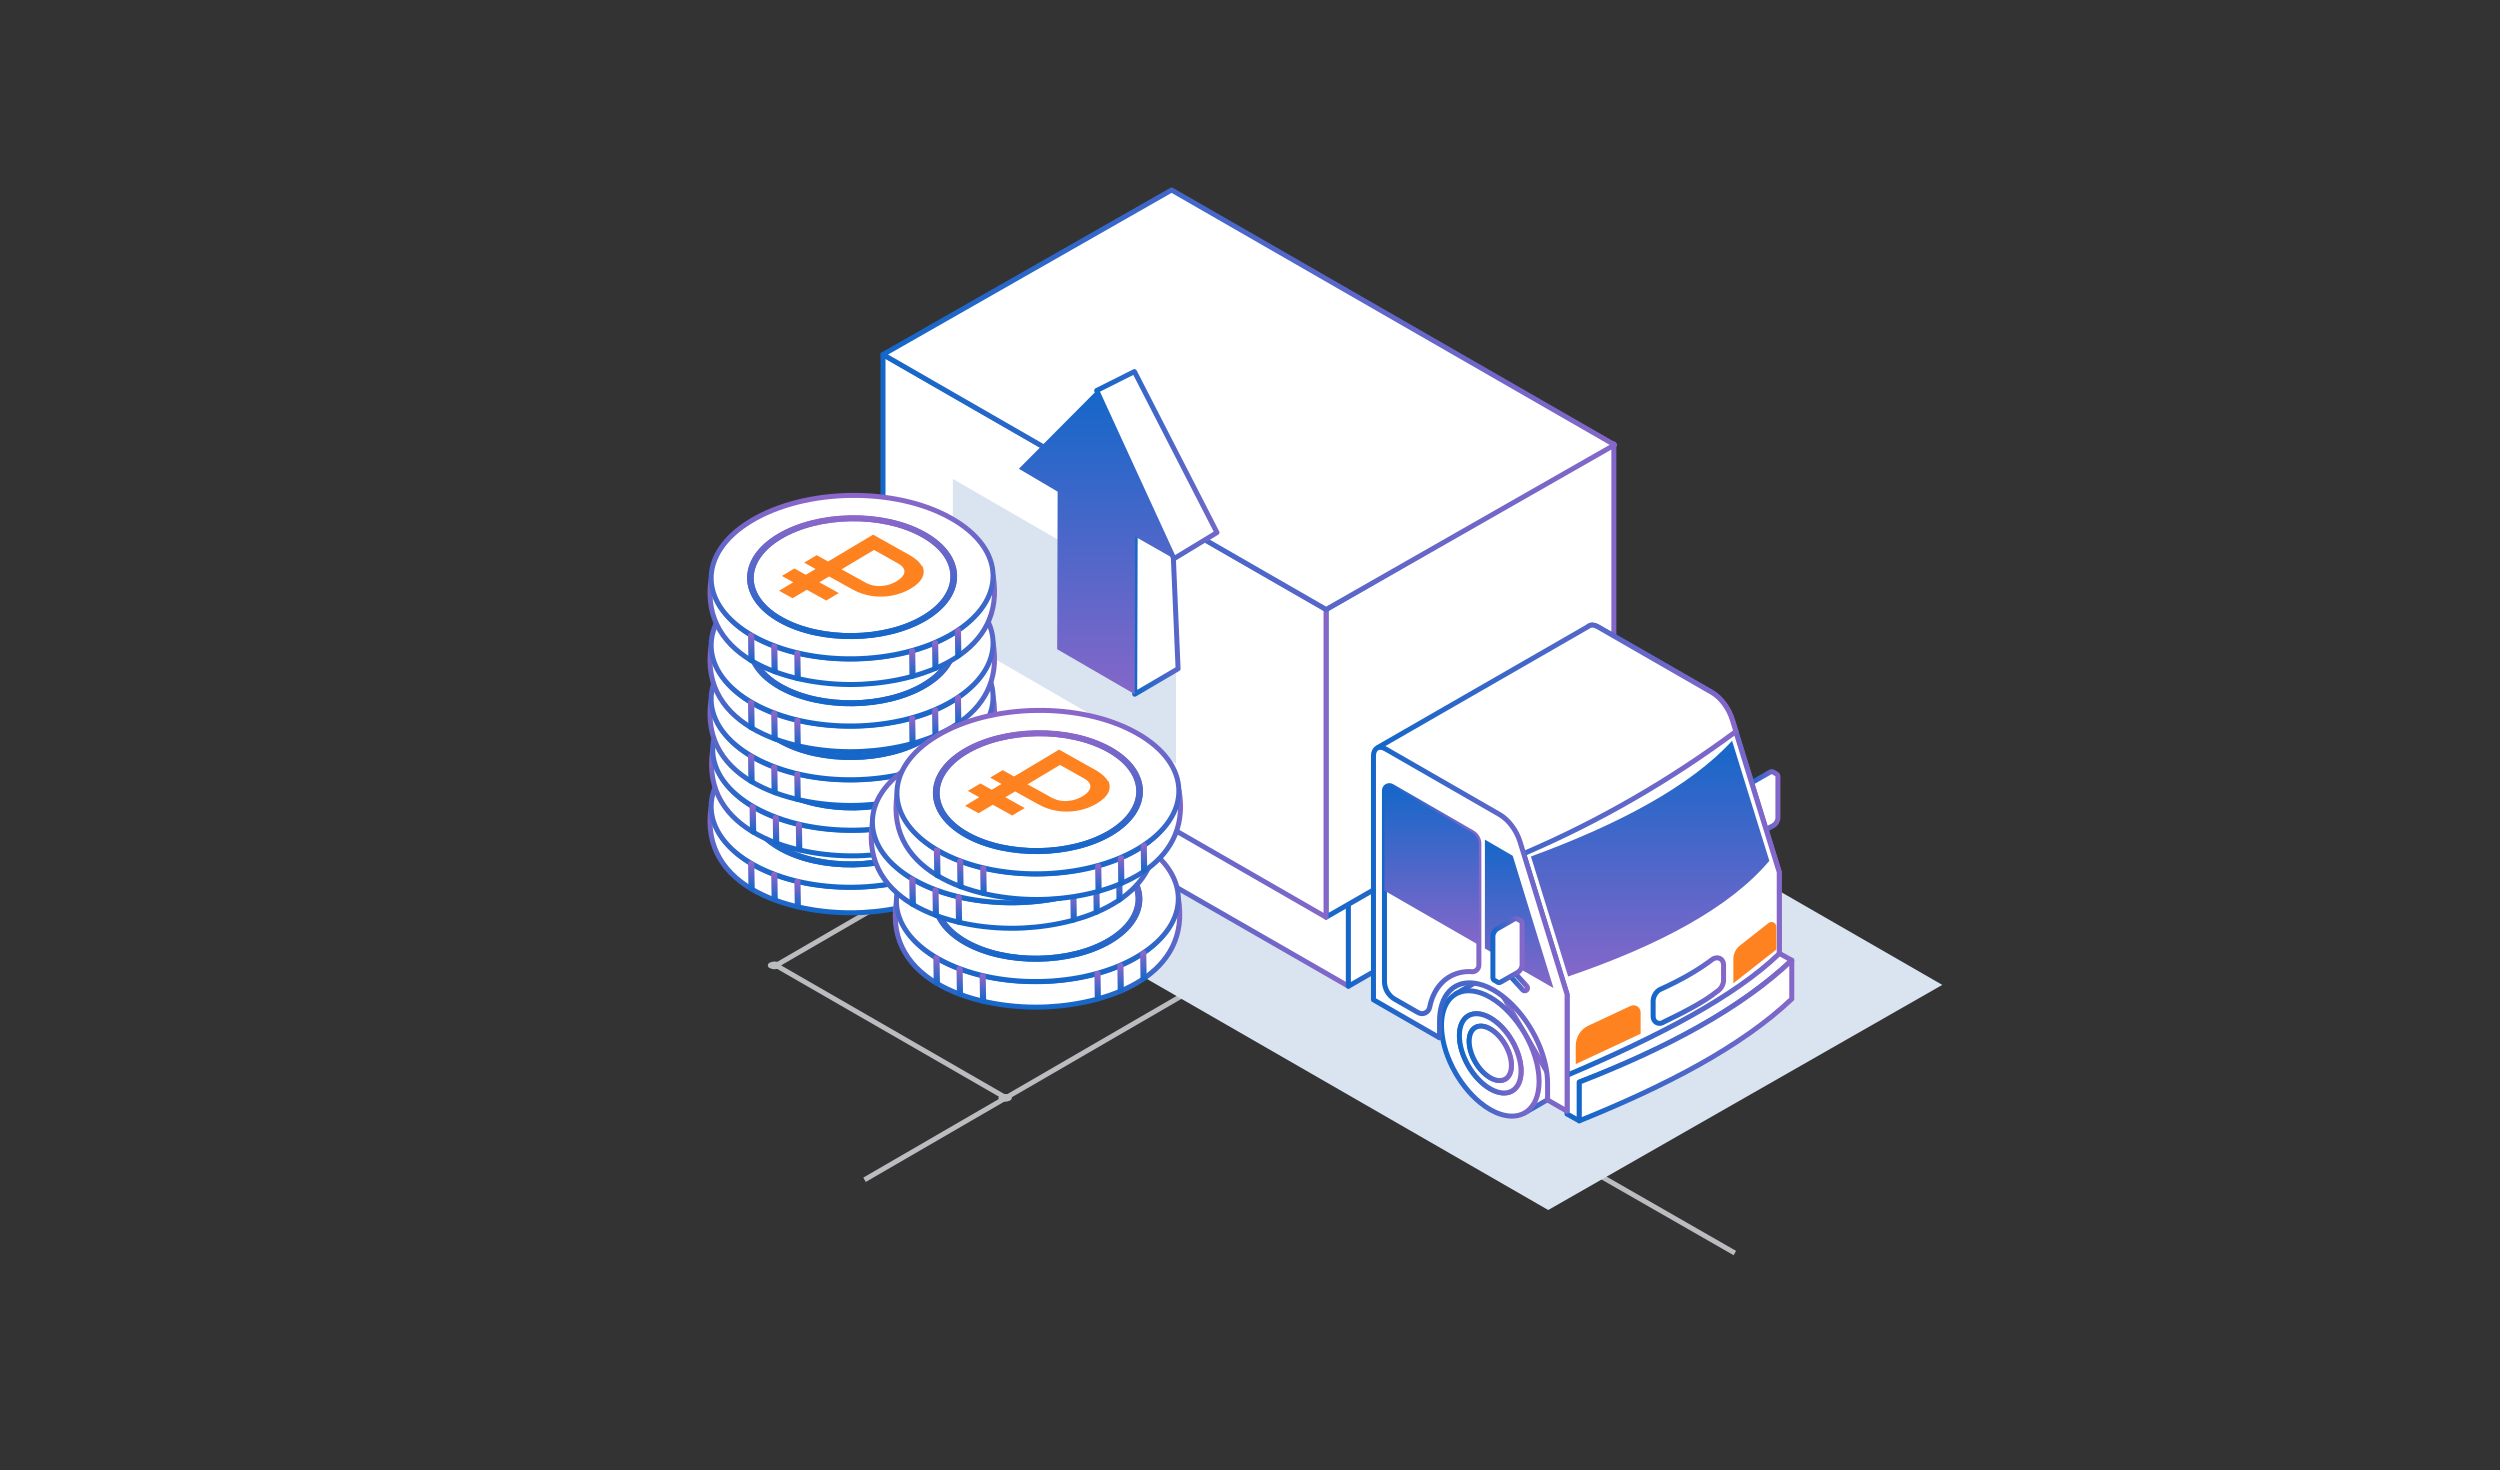 <svg width="250" height="147" viewBox="0 0 250 147" fill="none" xmlns="http://www.w3.org/2000/svg">
<rect x="0" y="0" width="250" height="147" fill="#333333" stroke="none"/>
<path d="M100.591 109.78L86.454 117.977" stroke="#BBBCBF" stroke-width="0.5" stroke-miterlimit="10"/>
<path d="M146.406 109.78L173.485 125.306" stroke="#BBBCBF" stroke-width="0.5" stroke-miterlimit="10"/>
<path d="M169.09 70.127L146.107 56.887L123.272 70.127L146.256 83.367L169.09 70.127Z" stroke="#BBBCBF" stroke-width="0.5" stroke-miterlimit="10"/>
<path d="M169.238 96.54L146.256 83.3L123.422 96.54L146.406 109.78L169.238 96.54Z" stroke="#BBBCBF" stroke-width="0.5" stroke-miterlimit="10"/>
<path d="M123.422 96.54L100.441 83.3L77.607 96.54L100.591 109.78L123.422 96.54Z" stroke="#BBBCBF" stroke-width="0.5" stroke-miterlimit="10"/>
<path d="M123.273 70.061L100.292 56.819L77.457 70.061L100.441 83.301L123.273 70.061Z" stroke="#BBBCBF" stroke-width="0.5" stroke-miterlimit="10"/>
<path d="M77.931 69.786C77.784 69.712 77.622 69.673 77.457 69.673C77.292 69.673 77.13 69.712 76.983 69.786C76.925 69.805 76.875 69.842 76.84 69.891C76.804 69.94 76.785 69.999 76.785 70.06C76.785 70.121 76.804 70.18 76.84 70.229C76.875 70.278 76.925 70.315 76.983 70.334C77.129 70.408 77.291 70.447 77.456 70.447C77.62 70.447 77.782 70.408 77.929 70.334C77.986 70.315 78.036 70.278 78.072 70.229C78.107 70.18 78.126 70.121 78.126 70.06C78.126 69.999 78.107 69.94 78.072 69.891C78.036 69.842 77.986 69.805 77.929 69.786" fill="#BBBCBF"/>
<path d="M77.931 96.263C77.784 96.189 77.622 96.15 77.457 96.15C77.292 96.15 77.13 96.189 76.983 96.263C76.925 96.282 76.875 96.319 76.84 96.368C76.804 96.418 76.785 96.477 76.785 96.537C76.785 96.598 76.804 96.657 76.84 96.706C76.875 96.755 76.925 96.792 76.983 96.811C77.129 96.886 77.291 96.925 77.456 96.925C77.62 96.925 77.782 96.886 77.929 96.811C77.985 96.791 78.034 96.754 78.069 96.706C78.104 96.657 78.123 96.598 78.123 96.538C78.123 96.478 78.104 96.42 78.069 96.371C78.034 96.322 77.985 96.285 77.929 96.266" fill="#BBBCBF"/>
<path d="M146.728 109.509C146.582 109.435 146.42 109.396 146.255 109.396C146.091 109.396 145.929 109.435 145.783 109.509C145.725 109.528 145.675 109.565 145.639 109.614C145.604 109.663 145.585 109.722 145.585 109.783C145.585 109.843 145.604 109.902 145.639 109.952C145.675 110.001 145.725 110.037 145.783 110.057C145.929 110.132 146.092 110.171 146.257 110.171C146.422 110.171 146.584 110.132 146.731 110.057C146.788 110.037 146.837 110 146.871 109.951C146.906 109.902 146.925 109.844 146.925 109.784C146.925 109.724 146.906 109.666 146.871 109.617C146.837 109.568 146.788 109.531 146.731 109.511" fill="#BBBCBF"/>
<path d="M100.987 109.509C100.841 109.435 100.679 109.396 100.514 109.396C100.35 109.396 100.188 109.435 100.041 109.509C99.984 109.528 99.934 109.565 99.898 109.614C99.863 109.663 99.844 109.722 99.844 109.783C99.844 109.843 99.863 109.902 99.898 109.952C99.934 110.001 99.984 110.037 100.041 110.057C100.188 110.132 100.35 110.171 100.514 110.171C100.679 110.171 100.841 110.132 100.987 110.057C101.044 110.037 101.093 110 101.128 109.951C101.162 109.902 101.181 109.844 101.181 109.784C101.181 109.724 101.162 109.666 101.128 109.617C101.093 109.568 101.044 109.531 100.987 109.511" fill="#BBBCBF"/>
<path d="M169.577 96.263C169.43 96.189 169.268 96.15 169.103 96.15C168.938 96.15 168.776 96.189 168.629 96.263C168.571 96.282 168.521 96.319 168.486 96.368C168.45 96.418 168.431 96.477 168.431 96.537C168.431 96.598 168.45 96.657 168.486 96.706C168.521 96.755 168.571 96.792 168.629 96.811C168.776 96.886 168.938 96.925 169.103 96.925C169.268 96.925 169.43 96.886 169.577 96.811C169.634 96.791 169.683 96.754 169.718 96.706C169.752 96.657 169.771 96.598 169.771 96.538C169.771 96.478 169.752 96.42 169.718 96.371C169.683 96.322 169.634 96.285 169.577 96.266" fill="#BBBCBF"/>
<path d="M100.623 56.546C100.476 56.471 100.314 56.432 100.15 56.432C99.985 56.432 99.823 56.471 99.677 56.546C99.427 56.695 99.427 56.942 99.677 57.094C99.823 57.168 99.986 57.207 100.15 57.207C100.314 57.207 100.476 57.168 100.623 57.094C100.68 57.075 100.73 57.038 100.766 56.989C100.801 56.939 100.82 56.88 100.82 56.82C100.82 56.759 100.801 56.7 100.766 56.651C100.73 56.602 100.68 56.565 100.623 56.546Z" fill="#BBBCBF"/>
<path d="M115.064 52.914L194.229 98.489L154.822 121L75.657 75.424L115.064 52.914Z" fill="#DAE4F0"/>
<path d="M175.379 83.542L175.003 83.331L175.436 82.851L175.738 83.103L175.379 83.542Z" fill="white" stroke="url(#paint0_linear_3722_38889)" stroke-width="0.5" stroke-linecap="round" stroke-linejoin="round"/>
<path d="M177.792 77.688C177.792 77.55 177.743 77.452 177.67 77.412L177.294 77.192C177.213 77.151 177.107 77.151 176.992 77.225L175.304 78.192C175.067 78.33 174.871 78.663 174.871 78.932V83.045C174.871 83.183 174.92 83.281 174.993 83.322C175.059 83.362 175.149 83.354 175.255 83.305C175.263 83.411 175.304 83.501 175.369 83.533C175.45 83.582 175.556 83.574 175.671 83.501L177.36 82.533C177.596 82.395 177.792 82.062 177.792 81.793V77.688Z" fill="white" stroke="url(#paint1_linear_3722_38889)" stroke-width="0.5" stroke-linecap="round" stroke-linejoin="round"/>
<path d="M91.672 73.799L93.59 72.694V69.531L91.672 70.637V73.799Z" fill="white" stroke="url(#paint2_linear_3722_38889)" stroke-width="0.5" stroke-linecap="round" stroke-linejoin="round"/>
<path d="M95.735 70.778C95.735 73.477 97.391 76.688 99.602 78.492C99.929 78.761 100.263 78.996 100.614 79.2C102.075 80.037 103.388 80.053 104.278 79.395C105.028 78.842 105.493 77.809 105.493 76.395C105.493 74.842 104.947 73.127 104.065 71.607C103.184 70.087 101.96 68.753 100.614 67.981C99.382 67.274 98.256 67.16 97.399 67.534C96.379 67.957 95.735 69.095 95.735 70.778Z" fill="white" stroke="url(#paint3_linear_3722_38889)" stroke-width="0.5" stroke-linecap="round" stroke-linejoin="round"/>
<path d="M97.158 67.633L93.71 69.617L100.605 81.515L104.053 79.531L97.158 67.633Z" fill="white" stroke="url(#paint4_linear_3722_38889)" stroke-width="0.5" stroke-linecap="round" stroke-linejoin="round"/>
<path d="M100.824 81.378C101.575 80.825 102.04 79.793 102.04 78.379C102.04 76.826 101.494 75.111 100.612 73.582C99.731 72.062 98.507 70.729 97.161 69.956C95.929 69.249 94.803 69.135 93.946 69.501C92.926 69.948 92.282 71.078 92.282 72.761C92.282 75.46 93.938 78.671 96.149 80.476C96.476 80.744 96.818 80.98 97.161 81.183C98.621 82.02 99.935 82.029 100.824 81.378ZM94.077 73.793C94.077 71.834 95.456 71.046 97.161 72.021C98.866 72.997 100.245 75.379 100.245 77.338C100.245 79.297 98.866 80.086 97.161 79.11C95.456 78.135 94.077 75.753 94.077 73.793Z" fill="white" stroke="url(#paint5_linear_3722_38889)" stroke-width="0.5" stroke-linecap="round" stroke-linejoin="round"/>
<path d="M100.246 77.338C100.246 75.379 98.867 72.997 97.162 72.021C95.457 71.046 94.078 71.834 94.078 73.793C94.078 75.752 95.457 78.134 97.162 79.11C98.867 80.094 100.246 79.297 100.246 77.338ZM95.049 74.346C95.049 73.005 95.995 72.46 97.162 73.127C98.329 73.802 99.275 75.436 99.275 76.777C99.275 78.118 98.329 78.663 97.162 77.996C95.995 77.33 95.049 75.696 95.049 74.346Z" fill="white" stroke="url(#paint6_linear_3722_38889)" stroke-width="0.5" stroke-linecap="round" stroke-linejoin="round"/>
<path d="M99.275 76.785C99.275 75.443 98.328 73.809 97.162 73.135C95.995 72.46 95.048 73.005 95.048 74.354C95.048 75.695 95.995 77.329 97.162 78.004C98.328 78.671 99.275 78.126 99.275 76.785Z" fill="white" stroke="url(#paint7_linear_3722_38889)" stroke-width="0.5" stroke-linecap="round" stroke-linejoin="round"/>
<path d="M106.524 76.987C106.524 79.686 108.18 82.897 110.391 84.702C110.718 84.97 111.052 85.206 111.403 85.409C112.864 86.246 114.177 86.263 115.067 85.604C115.817 85.052 116.282 84.019 116.282 82.605C116.282 81.052 115.736 79.337 114.855 77.808C113.973 76.288 112.749 74.955 111.403 74.183C110.171 73.475 109.045 73.361 108.188 73.727C107.169 74.174 106.524 75.304 106.524 76.987Z" fill="white" stroke="url(#paint8_linear_3722_38889)" stroke-width="0.5" stroke-linecap="round" stroke-linejoin="round"/>
<path d="M107.947 73.844L104.499 75.828L111.394 87.725L114.842 85.742L107.947 73.844Z" fill="white" stroke="url(#paint9_linear_3722_38889)" stroke-width="0.5" stroke-linecap="round" stroke-linejoin="round"/>
<path d="M111.613 87.588C112.372 87.036 112.829 86.003 112.829 84.589C112.829 83.036 112.282 81.321 111.401 79.792C110.52 78.272 109.296 76.939 107.95 76.167C106.717 75.459 105.592 75.337 104.735 75.711C103.715 76.158 103.07 77.288 103.07 78.971C103.07 81.67 104.727 84.881 106.938 86.686C107.264 86.954 107.599 87.19 107.95 87.393C109.41 88.239 110.724 88.247 111.613 87.588ZM104.874 80.012C104.874 78.053 106.252 77.264 107.958 78.24C109.663 79.215 111.042 81.597 111.042 83.556C111.042 85.515 109.663 86.304 107.958 85.328C106.252 84.345 104.874 81.963 104.874 80.012Z" fill="white" stroke="url(#paint10_linear_3722_38889)" stroke-width="0.5" stroke-linecap="round" stroke-linejoin="round"/>
<path d="M111.035 83.549C111.035 81.59 109.656 79.208 107.951 78.232C106.246 77.257 104.867 78.045 104.867 80.004C104.867 81.963 106.246 84.345 107.951 85.321C109.656 86.305 111.035 85.508 111.035 83.549ZM105.838 80.565C105.838 79.224 106.784 78.679 107.951 79.346C109.118 80.02 110.064 81.654 110.064 82.996C110.064 84.337 109.118 84.882 107.951 84.215C106.784 83.541 105.838 81.907 105.838 80.565Z" fill="white" stroke="url(#paint11_linear_3722_38889)" stroke-width="0.5" stroke-linecap="round" stroke-linejoin="round"/>
<path d="M110.063 82.995C110.063 81.653 109.117 80.019 107.95 79.345C106.783 78.67 105.837 79.215 105.837 80.564C105.837 81.905 106.783 83.539 107.95 84.214C109.117 84.889 110.063 84.344 110.063 82.995Z" fill="white" stroke="url(#paint12_linear_3722_38889)" stroke-width="0.5" stroke-linecap="round" stroke-linejoin="round"/>
<path d="M90.275 64.727L134.841 90.359V98.619L113.977 86.628C113.977 83.246 111.587 79.124 108.658 77.442L96.99 70.727C94.061 69.044 91.67 70.418 91.67 73.792L90.267 72.987V64.727H90.275Z" fill="white" stroke="url(#paint13_linear_3722_38889)" stroke-width="0.5" stroke-linecap="round" stroke-linejoin="round"/>
<path d="M144.581 84.759L134.839 90.36V98.627L144.581 93.018V84.759Z" fill="white" stroke="url(#paint14_linear_3722_38889)" stroke-width="0.5" stroke-linecap="round" stroke-linejoin="round"/>
<path d="M132.607 60.948V91.718L161.385 75.166V44.397L132.607 60.948Z" fill="white" stroke="url(#paint15_linear_3722_38889)" stroke-width="0.5" stroke-linecap="round" stroke-linejoin="round"/>
<path d="M88.3 35.454V66.224L132.605 91.718V60.948L88.3 35.454Z" fill="white" stroke="url(#paint16_linear_3722_38889)" stroke-width="0.5" stroke-linecap="round" stroke-linejoin="round"/>
<path d="M117.159 19L161.464 44.486L132.613 60.948L88.3 35.454L117.159 19Z" fill="white" stroke="url(#paint17_linear_3722_38889)" stroke-width="0.5" stroke-linecap="round" stroke-linejoin="round"/>
<path d="M143.912 103.717L148.595 100.758V95.36L143.912 98.311V103.717Z" fill="white" stroke="url(#paint18_linear_3722_38889)" stroke-width="0.5" stroke-linecap="round" stroke-linejoin="round"/>
<path d="M147.6 100.546C147.6 103.245 149.256 106.457 151.468 108.261C151.794 108.53 152.128 108.765 152.479 108.969C153.94 109.806 155.245 109.822 156.143 109.164C156.902 108.611 157.359 107.578 157.359 106.164C157.359 104.611 156.812 102.896 155.931 101.376C155.049 99.856 153.826 98.522 152.479 97.75C151.247 97.043 150.121 96.921 149.265 97.303C148.245 97.726 147.6 98.864 147.6 100.546Z" fill="white" stroke="url(#paint19_linear_3722_38889)" stroke-width="0.5" stroke-linecap="round" stroke-linejoin="round"/>
<path d="M149.024 97.402L145.576 99.385L152.47 111.283L155.918 109.3L149.024 97.402Z" fill="white" stroke="url(#paint20_linear_3722_38889)" stroke-width="0.5" stroke-linecap="round" stroke-linejoin="round"/>
<path d="M152.693 111.147C153.444 110.594 153.909 109.562 153.909 108.147C153.909 106.595 153.362 104.879 152.481 103.359C151.6 101.839 150.376 100.506 149.03 99.733C147.798 99.026 146.672 98.912 145.815 99.286C144.795 99.733 144.15 100.863 144.15 102.546C144.15 105.245 145.807 108.456 148.018 110.261C148.344 110.529 148.679 110.765 149.03 110.968C150.49 111.789 151.796 111.797 152.693 111.147ZM145.945 103.562C145.945 101.603 147.324 100.815 149.03 101.79C150.735 102.766 152.114 105.148 152.114 107.107C152.114 109.066 150.735 109.855 149.03 108.879C147.324 107.903 145.945 105.522 145.945 103.562Z" fill="white" stroke="url(#paint21_linear_3722_38889)" stroke-width="0.5" stroke-linecap="round" stroke-linejoin="round"/>
<path d="M152.105 107.108C152.105 105.149 150.726 102.767 149.021 101.791C147.315 100.816 145.937 101.604 145.937 103.564C145.937 105.523 147.315 107.905 149.021 108.88C150.726 109.864 152.105 109.067 152.105 107.108ZM146.916 104.116C146.916 102.775 147.862 102.23 149.029 102.897C150.196 103.572 151.142 105.206 151.142 106.547C151.142 107.888 150.196 108.433 149.029 107.766C147.862 107.1 146.907 105.466 146.916 104.116Z" fill="white" stroke="url(#paint22_linear_3722_38889)" stroke-width="0.5" stroke-linecap="round" stroke-linejoin="round"/>
<path d="M151.143 106.553C151.143 105.212 150.197 103.578 149.03 102.903C147.863 102.228 146.917 102.773 146.917 104.122C146.917 105.464 147.863 107.098 149.03 107.773C150.197 108.439 151.143 107.894 151.143 106.553Z" fill="white" stroke="url(#paint23_linear_3722_38889)" stroke-width="0.5" stroke-linecap="round" stroke-linejoin="round"/>
<path d="M158.921 62.592C159.141 62.462 159.443 62.486 159.785 62.682L171.176 69.234C172.073 69.746 172.881 70.827 173.232 71.982L173.591 73.128L177.932 87.224V98.906L158.57 87.769V81.794V63.389C158.562 62.999 158.7 62.722 158.921 62.592Z" fill="white" stroke="url(#paint24_linear_3722_38889)" stroke-width="0.5" stroke-linecap="round" stroke-linejoin="round"/>
<path d="M173.575 73.153L152.353 85.363L156.702 99.427V111.109C165.816 107.874 173.804 104.183 177.924 98.899V87.217L173.575 73.153Z" fill="white" stroke="url(#paint25_linear_3722_38889)" stroke-width="0.5" stroke-linecap="round" stroke-linejoin="round"/>
<path d="M176.936 86.08C173.052 90.697 166.018 94.51 156.815 97.648L156.285 95.941L153.094 85.649C161.939 82.413 169.078 78.585 173.207 74.081L176.389 84.332L176.936 86.08Z" fill="url(#paint26_linear_3722_38889)"/>
<path d="M137.837 74.721L158.921 62.592C159.141 62.462 159.443 62.486 159.786 62.682L171.176 69.234C172.074 69.746 172.881 70.827 173.232 71.982L173.591 73.128L173.583 73.152C166.99 78.03 159.933 82.127 152.361 85.363L137.837 74.721Z" fill="white" stroke="url(#paint27_linear_3722_38889)" stroke-width="0.5" stroke-linecap="round" stroke-linejoin="round"/>
<path d="M156.699 107.53C165.748 103.677 173.475 99.677 177.946 95.344L179.178 96.027C173.834 100.994 166.507 104.929 157.931 108.213V112.082L156.699 111.4V107.53Z" fill="white" stroke="url(#paint28_linear_3722_38889)" stroke-width="0.5" stroke-linecap="round" stroke-linejoin="round"/>
<path d="M157.931 108.212C166.775 104.765 174.159 100.806 179.177 96.026V99.896C174.135 104.668 166.604 108.578 157.931 112.082V108.212Z" fill="white" stroke="url(#paint29_linear_3722_38889)" stroke-width="0.5" stroke-linecap="round" stroke-linejoin="round"/>
<path d="M154.759 109.943V108.334C154.759 107.7 154.677 107.041 154.522 106.383C154 104.107 152.646 101.773 150.932 100.188C150.435 99.725 149.904 99.326 149.358 99.009C148.656 98.611 147.995 98.383 147.383 98.31C145.376 98.066 143.956 99.489 143.956 102.123V103.781L137.347 99.977V75.597C137.347 74.825 137.894 74.507 138.563 74.898L149.953 81.45C150.851 81.962 151.658 83.043 152.009 84.198L156.709 99.44V111.122L154.767 110V109.943H154.759Z" fill="white" stroke="url(#paint30_linear_3722_38889)" stroke-width="0.5" stroke-linecap="round" stroke-linejoin="round"/>
<path d="M148.49 83.963V94.848L151.281 96.466L152.39 97.108L154.659 98.409L155.352 98.807L153.41 92.523L151.273 85.581L148.49 83.963Z" fill="url(#paint31_linear_3722_38889)"/>
<path d="M138.447 79.052V98.139C138.447 98.871 138.838 99.554 139.475 99.92L141.817 101.261C142.282 101.529 142.861 101.253 142.967 100.724C143.293 99.082 144.224 97.887 145.537 97.4C145.961 97.237 146.435 97.156 146.932 97.156C146.981 97.156 147.071 97.164 147.169 97.172C147.552 97.204 147.887 96.904 147.887 96.513V84.392C147.887 83.921 147.634 83.49 147.226 83.263L139.181 78.629C138.855 78.442 138.447 78.677 138.447 79.052Z" fill="white" stroke="url(#paint32_linear_3722_38889)" stroke-width="0.5" stroke-linecap="round" stroke-linejoin="round"/>
<path d="M138.447 89.067V79.052C138.447 78.67 138.855 78.434 139.189 78.629L147.234 83.263C147.642 83.499 147.887 83.93 147.887 84.393V94.506L138.447 89.067Z" fill="url(#paint33_linear_3722_38889)"/>
<path d="M152.48 99.083C152.545 99.083 152.611 99.059 152.668 99.01C152.782 98.904 152.79 98.734 152.684 98.62L151.346 97.148C151.24 97.034 151.069 97.026 150.954 97.132C150.84 97.238 150.832 97.409 150.938 97.522L152.276 98.994C152.325 99.051 152.398 99.083 152.48 99.083Z" fill="white" stroke="url(#paint34_linear_3722_38889)" stroke-width="0.5" stroke-linecap="round" stroke-linejoin="round"/>
<path d="M152.089 92.102L151.713 91.882C151.632 91.833 151.526 91.841 151.411 91.915L149.722 92.882C149.486 93.02 149.29 93.353 149.29 93.622V97.735C149.29 97.873 149.339 97.971 149.412 98.012L149.788 98.231C149.869 98.28 149.975 98.272 150.09 98.199L151.779 97.231C152.015 97.093 152.211 96.76 152.211 96.491V92.378C152.211 92.248 152.162 92.15 152.089 92.102Z" fill="white" stroke="url(#paint35_linear_3722_38889)" stroke-width="0.5" stroke-linecap="round" stroke-linejoin="round"/>
<path d="M164.063 103.376L157.576 106.408V104.554C157.576 103.701 158.074 102.92 158.849 102.563L163.051 100.595C163.524 100.376 164.063 100.717 164.063 101.238V103.376Z" fill="#FF8221"/>
<path d="M177.645 94.945L173.336 98.326V95.904C173.336 95.376 173.581 94.88 173.989 94.554L176.853 92.303C177.171 92.051 177.636 92.278 177.636 92.685V94.945H177.645Z" fill="#FF8221"/>
<path d="M165.959 102.336C165.641 102.336 165.314 102.092 165.314 101.621V100.093C165.314 99.67 165.592 99.182 165.959 98.971C168.089 98.011 169.81 97.02 171.263 95.922L171.295 95.898L171.409 95.841H171.426C171.524 95.8 171.613 95.784 171.711 95.784C172.087 95.784 172.356 96.085 172.356 96.499V98.028C172.356 98.459 172.07 98.938 171.695 99.15C170.406 100.198 168.35 101.247 166.334 102.222C166.228 102.296 166.098 102.336 165.959 102.336Z" fill="white" stroke="url(#paint36_linear_3722_38889)" stroke-width="0.5" stroke-linecap="round" stroke-linejoin="round"/>
<path d="M95.284 47.889V63.469L117.603 76.374V60.795L95.284 47.889Z" fill="#DAE4F0"/>
<path d="M99.3 80.502C98.02 91.414 72.254 91.465 71.114 80.718C69.846 88.892 79.453 91.604 86.246 91.249C92.532 90.933 100.618 88.043 99.313 80.388C99.313 80.426 99.313 80.477 99.313 80.515L99.3 80.502Z" fill="white" stroke="url(#paint37_linear_3722_38889)" stroke-width="0.5" stroke-linecap="round" stroke-linejoin="round"/>
<path d="M95.057 74.635C100.633 77.74 100.735 82.911 95.297 86.18C89.86 89.45 80.938 89.59 75.362 86.472C69.798 83.367 69.684 78.196 75.121 74.926C80.558 71.656 89.48 71.517 95.057 74.635ZM78.048 84.862C82.091 87.118 88.593 87.017 92.547 84.647C96.501 82.277 96.425 78.5 92.37 76.244C88.327 73.988 81.825 74.09 77.871 76.46C73.917 78.83 74.005 82.606 78.048 84.862Z" fill="white" stroke="url(#paint38_linear_3722_38889)" stroke-width="0.5" stroke-linecap="round" stroke-linejoin="round"/>
<path d="M92.248 76.31C88.269 74.092 81.868 74.181 77.978 76.525C74.087 78.87 74.163 82.571 78.142 84.789C82.122 87.007 88.522 86.918 92.413 84.573C96.304 82.229 96.228 78.528 92.248 76.31Z" fill="white" stroke="url(#paint39_linear_3722_38889)" stroke-width="0.5" stroke-linecap="round" stroke-linejoin="round"/>
<path d="M92.368 76.246C96.41 78.501 96.487 82.266 92.545 84.648C88.591 87.018 82.089 87.12 78.046 84.864C74.003 82.608 73.927 78.844 77.869 76.474C81.823 74.104 88.325 74.002 92.368 76.258V76.246ZM78.147 84.788C82.127 87.006 88.54 86.917 92.418 84.572C96.309 82.228 96.233 78.527 92.253 76.309C88.274 74.091 81.874 74.18 77.983 76.524C74.092 78.869 74.168 82.57 78.147 84.788Z" fill="white" stroke="url(#paint40_linear_3722_38889)" stroke-width="0.5" stroke-linecap="round" stroke-linejoin="round"/>
<path d="M91.203 90.459C91.203 90.459 91.279 90.433 91.317 90.421L91.279 87.911C91.279 87.911 91.203 87.924 91.165 87.937L91.203 90.459Z" fill="white" stroke="url(#paint41_linear_3722_38889)" stroke-width="0.5" stroke-linecap="round" stroke-linejoin="round"/>
<path d="M93.484 89.675C93.484 89.675 93.56 89.637 93.598 89.625L93.56 87.103C93.56 87.103 93.484 87.141 93.446 87.153L93.484 89.675Z" fill="white" stroke="url(#paint42_linear_3722_38889)" stroke-width="0.5" stroke-linecap="round" stroke-linejoin="round"/>
<path d="M95.765 88.446C95.765 88.446 95.841 88.383 95.879 88.358L95.841 85.823C95.841 85.823 95.765 85.874 95.727 85.912L95.765 88.446Z" fill="white" stroke="url(#paint43_linear_3722_38889)" stroke-width="0.5" stroke-linecap="round" stroke-linejoin="round"/>
<path d="M75.094 88.837C75.094 88.837 75.17 88.888 75.22 88.913L75.182 86.391C75.182 86.391 75.106 86.341 75.056 86.328L75.094 88.85V88.837Z" fill="white" stroke="url(#paint44_linear_3722_38889)" stroke-width="0.5" stroke-linecap="round" stroke-linejoin="round"/>
<path d="M79.726 90.664C79.726 90.664 79.802 90.677 79.84 90.69L79.802 88.155C79.802 88.155 79.726 88.13 79.688 88.13L79.726 90.664Z" fill="white" stroke="url(#paint45_linear_3722_38889)" stroke-width="0.5" stroke-linecap="round" stroke-linejoin="round"/>
<path d="M77.412 89.953C77.412 89.953 77.489 89.979 77.527 90.004L77.489 87.482C77.489 87.482 77.412 87.457 77.374 87.431L77.412 89.953Z" fill="white" stroke="url(#paint46_linear_3722_38889)" stroke-width="0.5" stroke-linecap="round" stroke-linejoin="round"/>
<path d="M92.192 79.45C91.989 79.07 91.609 78.715 91.038 78.386L88.009 76.688L87.312 76.295L82.813 78.981L81.672 78.348L80.418 79.096L81.558 79.729L80.582 80.312L79.442 79.679L78.187 80.426L79.328 81.06L77.908 81.909L79.264 82.657L80.684 81.808L82.623 82.885L83.878 82.137L81.939 81.06L82.914 80.477L84.853 81.554L85.297 81.795C85.867 82.112 86.501 82.327 87.173 82.429C87.844 82.53 88.516 82.517 89.201 82.391C89.872 82.264 90.493 82.036 91.076 81.694C91.647 81.352 92.04 80.984 92.23 80.591C92.42 80.198 92.42 79.805 92.23 79.412L92.192 79.45ZM90.329 80.35C90.202 80.566 89.986 80.769 89.657 80.959C89.34 81.149 88.998 81.288 88.63 81.364C88.263 81.44 87.908 81.466 87.553 81.415C87.198 81.377 86.881 81.263 86.59 81.111L86.108 80.845L84.663 80.046L84.156 79.767L87.401 77.828L89.822 79.184C90.113 79.349 90.303 79.526 90.392 79.729C90.481 79.932 90.455 80.147 90.329 80.363V80.35Z" fill="white" stroke="url(#paint47_linear_3722_38889)" stroke-width="0.5" stroke-linecap="round" stroke-linejoin="round"/>
<path d="M99.456 74.81C98.175 85.722 72.41 85.772 71.269 75.025C70.001 83.2 79.608 85.912 86.401 85.557C92.688 85.24 100.774 82.35 99.468 74.696C99.468 74.734 99.468 74.784 99.468 74.822L99.456 74.81Z" fill="white" stroke="url(#paint48_linear_3722_38889)" stroke-width="0.5" stroke-linecap="round" stroke-linejoin="round"/>
<path d="M95.211 68.929C100.788 72.034 100.889 77.205 95.452 80.475C90.015 83.745 81.093 83.884 75.516 80.766C69.953 77.661 69.838 72.49 75.275 69.22C80.713 65.951 89.635 65.811 95.211 68.929ZM78.203 79.157C82.246 81.413 88.748 81.311 92.702 78.941C96.656 76.571 96.58 72.794 92.525 70.538C88.482 68.282 81.98 68.384 78.026 70.754C74.072 73.124 74.16 76.901 78.203 79.157Z" fill="white" stroke="url(#paint49_linear_3722_38889)" stroke-width="0.5" stroke-linecap="round" stroke-linejoin="round"/>
<path d="M92.422 70.616C88.443 68.398 82.042 68.487 78.151 70.832C74.261 73.177 74.337 76.877 78.316 79.095C82.296 81.313 88.696 81.224 92.587 78.88C96.478 76.535 96.402 72.834 92.422 70.616Z" fill="white" stroke="url(#paint50_linear_3722_38889)" stroke-width="0.5" stroke-linecap="round" stroke-linejoin="round"/>
<path d="M92.522 70.55C96.565 72.806 96.641 76.57 92.7 78.953C88.746 81.323 82.244 81.425 78.201 79.169C74.158 76.913 74.082 73.149 78.023 70.779C81.978 68.409 88.479 68.307 92.522 70.563V70.55ZM78.302 79.093C82.282 81.311 88.695 81.222 92.573 78.877C96.464 76.532 96.388 72.832 92.408 70.614C88.429 68.396 82.028 68.485 78.138 70.829C74.247 73.174 74.323 76.875 78.302 79.093Z" fill="white" stroke="url(#paint51_linear_3722_38889)" stroke-width="0.5" stroke-linecap="round" stroke-linejoin="round"/>
<path d="M91.352 84.773C91.352 84.773 91.428 84.747 91.466 84.735L91.428 82.225C91.428 82.225 91.352 82.238 91.314 82.251L91.352 84.773Z" fill="white" stroke="url(#paint52_linear_3722_38889)" stroke-width="0.5" stroke-linecap="round" stroke-linejoin="round"/>
<path d="M93.645 83.984C93.645 83.984 93.722 83.946 93.76 83.934L93.722 81.412C93.722 81.412 93.645 81.45 93.607 81.462L93.645 83.984Z" fill="white" stroke="url(#paint53_linear_3722_38889)" stroke-width="0.5" stroke-linecap="round" stroke-linejoin="round"/>
<path d="M95.928 82.755C95.928 82.755 96.004 82.692 96.042 82.667L96.004 80.132C96.004 80.132 95.928 80.183 95.89 80.221L95.928 82.755Z" fill="white" stroke="url(#paint54_linear_3722_38889)" stroke-width="0.5" stroke-linecap="round" stroke-linejoin="round"/>
<path d="M75.244 83.147C75.244 83.147 75.32 83.198 75.37 83.223L75.332 80.701C75.332 80.701 75.256 80.65 75.206 80.638L75.244 83.159V83.147Z" fill="white" stroke="url(#paint55_linear_3722_38889)" stroke-width="0.5" stroke-linecap="round" stroke-linejoin="round"/>
<path d="M79.869 84.974C79.869 84.974 79.945 84.986 79.983 84.999L79.945 82.464C79.945 82.464 79.869 82.439 79.831 82.439L79.869 84.974Z" fill="white" stroke="url(#paint56_linear_3722_38889)" stroke-width="0.5" stroke-linecap="round" stroke-linejoin="round"/>
<path d="M77.563 84.263C77.563 84.263 77.639 84.288 77.677 84.314L77.639 81.791C77.639 81.791 77.563 81.766 77.525 81.741L77.563 84.263Z" fill="white" stroke="url(#paint57_linear_3722_38889)" stroke-width="0.5" stroke-linecap="round" stroke-linejoin="round"/>
<path d="M92.345 73.755C92.142 73.374 91.762 73.02 91.192 72.69L88.163 70.992L87.466 70.599L82.966 73.286L81.826 72.652L80.571 73.4L81.712 74.034L80.736 74.617L79.595 73.983L78.34 74.731L79.481 75.364L78.061 76.213L79.418 76.961L80.837 76.112L82.776 77.189L84.031 76.442L82.092 75.364L83.068 74.781L85.007 75.859L85.45 76.099C86.021 76.416 86.654 76.632 87.326 76.733C87.998 76.834 88.669 76.822 89.354 76.695C90.026 76.568 90.647 76.34 91.23 75.998C91.8 75.656 92.193 75.288 92.383 74.895C92.573 74.502 92.573 74.109 92.383 73.717L92.345 73.755ZM90.482 74.654C90.355 74.87 90.14 75.073 89.81 75.263C89.493 75.453 89.151 75.592 88.784 75.668C88.416 75.744 88.061 75.77 87.706 75.719C87.351 75.681 87.035 75.567 86.743 75.415L86.261 75.149L84.817 74.35L84.31 74.072L87.554 72.132L89.975 73.489C90.266 73.653 90.457 73.831 90.545 74.034C90.634 74.236 90.609 74.452 90.482 74.667V74.654Z" fill="#FF8221"/>
<path d="M99.3 69.766C98.02 80.679 72.254 80.729 71.114 69.982C69.846 78.156 79.453 80.869 86.246 80.514C92.532 80.197 100.618 77.307 99.313 69.652C99.313 69.69 99.313 69.741 99.313 69.779L99.3 69.766Z" fill="white" stroke="url(#paint58_linear_3722_38889)" stroke-width="0.5" stroke-linecap="round" stroke-linejoin="round"/>
<path d="M95.057 63.885C100.633 66.99 100.735 72.161 95.297 75.431C89.86 78.701 80.938 78.841 75.362 75.723C69.798 72.618 69.684 67.447 75.121 64.177C80.558 60.907 89.48 60.768 95.057 63.885ZM78.048 74.113C82.091 76.369 88.593 76.268 92.547 73.898C96.501 71.528 96.425 67.751 92.37 65.495C88.327 63.239 81.825 63.34 77.871 65.71C73.917 68.08 74.005 71.857 78.048 74.113Z" fill="white" stroke="url(#paint59_linear_3722_38889)" stroke-width="0.5" stroke-linecap="round" stroke-linejoin="round"/>
<path d="M92.267 65.573C88.287 63.355 81.887 63.444 77.996 65.789C74.105 68.133 74.181 71.834 78.161 74.052C82.141 76.27 88.541 76.181 92.432 73.837C96.323 71.492 96.246 67.791 92.267 65.573Z" fill="white" stroke="url(#paint60_linear_3722_38889)" stroke-width="0.5" stroke-linecap="round" stroke-linejoin="round"/>
<path d="M92.368 65.507C96.41 67.763 96.487 71.527 92.545 73.91C88.591 76.28 82.089 76.381 78.046 74.125C74.003 71.869 73.927 68.105 77.869 65.735C81.823 63.365 88.325 63.264 92.368 65.52V65.507ZM78.147 74.049C82.127 76.267 88.54 76.178 92.418 73.834C96.309 71.489 96.233 67.788 92.253 65.57C88.274 63.352 81.874 63.441 77.983 65.786C74.092 68.13 74.168 71.831 78.147 74.049Z" fill="white" stroke="url(#paint61_linear_3722_38889)" stroke-width="0.5" stroke-linecap="round" stroke-linejoin="round"/>
<path d="M91.197 79.729C91.197 79.729 91.273 79.704 91.311 79.691L91.273 77.182C91.273 77.182 91.197 77.195 91.159 77.207L91.197 79.729Z" fill="white" stroke="url(#paint62_linear_3722_38889)" stroke-width="0.5" stroke-linecap="round" stroke-linejoin="round"/>
<path d="M93.491 78.941C93.491 78.941 93.567 78.903 93.605 78.891L93.567 76.368C93.567 76.368 93.491 76.406 93.453 76.419L93.491 78.941Z" fill="white" stroke="url(#paint63_linear_3722_38889)" stroke-width="0.5" stroke-linecap="round" stroke-linejoin="round"/>
<path d="M95.773 77.712C95.773 77.712 95.849 77.649 95.887 77.624L95.849 75.089C95.849 75.089 95.773 75.14 95.735 75.178L95.773 77.712Z" fill="white" stroke="url(#paint64_linear_3722_38889)" stroke-width="0.5" stroke-linecap="round" stroke-linejoin="round"/>
<path d="M75.088 78.104C75.088 78.104 75.164 78.155 75.215 78.18L75.177 75.658C75.177 75.658 75.101 75.607 75.05 75.594L75.088 78.117V78.104Z" fill="white" stroke="url(#paint65_linear_3722_38889)" stroke-width="0.5" stroke-linecap="round" stroke-linejoin="round"/>
<path d="M79.714 79.93C79.714 79.93 79.79 79.943 79.828 79.955L79.79 77.421C79.79 77.421 79.714 77.395 79.676 77.395L79.714 79.93Z" fill="white" stroke="url(#paint66_linear_3722_38889)" stroke-width="0.5" stroke-linecap="round" stroke-linejoin="round"/>
<path d="M77.409 79.219C77.409 79.219 77.485 79.245 77.523 79.27L77.485 76.748C77.485 76.748 77.409 76.723 77.371 76.697L77.409 79.219Z" fill="white" stroke="url(#paint67_linear_3722_38889)" stroke-width="0.5" stroke-linecap="round" stroke-linejoin="round"/>
<path d="M92.19 68.712C91.987 68.332 91.607 67.977 91.037 67.647L88.008 65.949L87.311 65.556L82.811 68.243L81.671 67.609L80.416 68.357L81.557 68.99L80.581 69.573L79.44 68.94L78.186 69.688L79.326 70.321L77.907 71.17L79.263 71.918L80.682 71.069L82.621 72.146L83.876 71.398L81.937 70.321L82.913 69.738L84.852 70.816L85.296 71.056C85.866 71.373 86.5 71.589 87.171 71.69C87.843 71.791 88.515 71.779 89.199 71.652C89.871 71.525 90.492 71.297 91.075 70.955C91.645 70.613 92.038 70.245 92.228 69.852C92.418 69.459 92.418 69.067 92.228 68.674L92.19 68.712ZM90.327 69.612C90.2 69.827 89.985 70.03 89.655 70.22C89.338 70.41 88.996 70.549 88.629 70.625C88.261 70.701 87.906 70.727 87.552 70.676C87.197 70.638 86.88 70.524 86.588 70.372L86.107 70.106L84.662 69.307L84.155 69.028L87.399 67.089L89.82 68.445C90.112 68.61 90.302 68.788 90.391 68.99C90.479 69.193 90.454 69.409 90.327 69.624V69.612Z" fill="#FF8221"/>
<path d="M99.3 64.392C98.02 75.304 72.254 75.355 71.114 64.607C69.846 72.782 79.453 75.494 86.246 75.139C92.532 74.822 100.618 71.933 99.313 64.278C99.313 64.316 99.313 64.366 99.313 64.404L99.3 64.392Z" fill="white" stroke="url(#paint68_linear_3722_38889)" stroke-width="0.5" stroke-linecap="round" stroke-linejoin="round"/>
<path d="M95.057 58.511C100.633 61.616 100.735 66.787 95.297 70.057C89.86 73.327 80.938 73.466 75.362 70.348C69.798 67.243 69.684 62.072 75.121 58.802C80.558 55.532 89.48 55.393 95.057 58.511ZM78.048 68.739C82.091 70.995 88.593 70.893 92.547 68.523C96.501 66.153 96.425 62.376 92.37 60.12C88.327 57.864 81.825 57.966 77.871 60.336C73.917 62.706 74.005 66.483 78.048 68.739Z" fill="white" stroke="url(#paint69_linear_3722_38889)" stroke-width="0.5" stroke-linecap="round" stroke-linejoin="round"/>
<path d="M92.267 60.199C88.287 57.981 81.887 58.069 77.996 60.414C74.105 62.759 74.181 66.46 78.161 68.677C82.141 70.895 88.541 70.807 92.432 68.462C96.323 66.117 96.246 62.417 92.267 60.199Z" fill="white" stroke="url(#paint70_linear_3722_38889)" stroke-width="0.5" stroke-linecap="round" stroke-linejoin="round"/>
<path d="M92.368 60.133C96.41 62.388 96.487 66.153 92.545 68.535C88.591 70.905 82.089 71.007 78.046 68.751C74.003 66.495 73.927 62.731 77.869 60.361C81.823 57.991 88.325 57.889 92.368 60.145V60.133ZM78.147 68.675C82.127 70.892 88.54 70.804 92.418 68.459C96.309 66.115 96.233 62.414 92.253 60.196C88.274 57.978 81.874 58.067 77.983 60.411C74.092 62.756 74.168 66.457 78.147 68.675Z" fill="white" stroke="url(#paint71_linear_3722_38889)" stroke-width="0.5" stroke-linecap="round" stroke-linejoin="round"/>
<path d="M91.197 74.355C91.197 74.355 91.273 74.329 91.311 74.317L91.273 71.807C91.273 71.807 91.197 71.82 91.159 71.833L91.197 74.355Z" fill="white" stroke="url(#paint72_linear_3722_38889)" stroke-width="0.5" stroke-linecap="round" stroke-linejoin="round"/>
<path d="M93.491 73.566C93.491 73.566 93.567 73.528 93.605 73.516L93.567 70.994C93.567 70.994 93.491 71.032 93.453 71.044L93.491 73.566Z" fill="white" stroke="url(#paint73_linear_3722_38889)" stroke-width="0.5" stroke-linecap="round" stroke-linejoin="round"/>
<path d="M95.773 72.338C95.773 72.338 95.849 72.274 95.887 72.249L95.849 69.714C95.849 69.714 95.773 69.765 95.735 69.803L95.773 72.338Z" fill="white" stroke="url(#paint74_linear_3722_38889)" stroke-width="0.5" stroke-linecap="round" stroke-linejoin="round"/>
<path d="M75.088 72.729C75.088 72.729 75.164 72.78 75.215 72.805L75.177 70.283C75.177 70.283 75.101 70.232 75.05 70.219L75.088 72.742V72.729Z" fill="white" stroke="url(#paint75_linear_3722_38889)" stroke-width="0.5" stroke-linecap="round" stroke-linejoin="round"/>
<path d="M79.714 74.555C79.714 74.555 79.79 74.568 79.828 74.581L79.79 72.046C79.79 72.046 79.714 72.021 79.676 72.021L79.714 74.555Z" fill="white" stroke="url(#paint76_linear_3722_38889)" stroke-width="0.5" stroke-linecap="round" stroke-linejoin="round"/>
<path d="M77.409 73.845C77.409 73.845 77.485 73.87 77.523 73.895L77.485 71.373C77.485 71.373 77.409 71.348 77.371 71.323L77.409 73.845Z" fill="white" stroke="url(#paint77_linear_3722_38889)" stroke-width="0.5" stroke-linecap="round" stroke-linejoin="round"/>
<path d="M92.19 63.337C91.987 62.957 91.607 62.602 91.037 62.272L88.008 60.574L87.311 60.181L82.811 62.868L81.671 62.234L80.416 62.982L81.557 63.616L80.581 64.199L79.44 63.565L78.186 64.313L79.326 64.947L77.907 65.796L79.263 66.543L80.682 65.694L82.621 66.772L83.876 66.024L81.937 64.947L82.913 64.364L84.852 65.441L85.296 65.682C85.866 65.998 86.5 66.214 87.171 66.315C87.843 66.417 88.515 66.404 89.199 66.277C89.871 66.15 90.492 65.922 91.075 65.58C91.645 65.238 92.038 64.871 92.228 64.478C92.418 64.085 92.418 63.692 92.228 63.299L92.19 63.337ZM90.327 64.237C90.2 64.452 89.985 64.655 89.655 64.845C89.338 65.035 88.996 65.175 88.629 65.251C88.261 65.327 87.906 65.352 87.552 65.301C87.197 65.263 86.88 65.149 86.588 64.997L86.107 64.731L84.662 63.933L84.155 63.654L87.399 61.715L89.82 63.071C90.112 63.236 90.302 63.413 90.391 63.616C90.479 63.819 90.454 64.034 90.327 64.249V64.237Z" fill="#FF8221"/>
<path d="M99.3 57.674C98.02 68.586 72.254 68.636 71.114 57.889C69.846 66.064 79.453 68.776 86.246 68.421C92.532 68.104 100.618 65.215 99.313 57.56C99.313 57.598 99.313 57.648 99.313 57.686L99.3 57.674Z" fill="white" stroke="url(#paint78_linear_3722_38889)" stroke-width="0.5" stroke-linecap="round" stroke-linejoin="round"/>
<path d="M95.057 51.792C100.633 54.898 100.735 60.068 95.297 63.338C89.86 66.608 80.938 66.748 75.362 63.63C69.798 60.525 69.684 55.354 75.121 52.084C80.558 48.814 89.48 48.675 95.057 51.792ZM78.048 62.02C82.091 64.276 88.593 64.175 92.547 61.805C96.501 59.435 96.425 55.658 92.37 53.402C88.327 51.146 81.825 51.247 77.871 53.617C73.917 55.987 74.005 59.764 78.048 62.02Z" fill="white" stroke="url(#paint79_linear_3722_38889)" stroke-width="0.5" stroke-linecap="round" stroke-linejoin="round"/>
<path d="M92.267 53.48C88.287 51.263 81.887 51.351 77.996 53.696C74.105 56.041 74.181 59.741 78.161 61.959C82.141 64.177 88.541 64.088 92.432 61.744C96.323 59.399 96.246 55.698 92.267 53.48Z" fill="white" stroke="url(#paint80_linear_3722_38889)" stroke-width="0.5" stroke-linecap="round" stroke-linejoin="round"/>
<path d="M92.368 53.414C96.41 55.67 96.487 59.434 92.545 61.817C88.591 64.187 82.089 64.288 78.046 62.032C74.003 59.776 73.927 56.012 77.869 53.642C81.823 51.272 88.325 51.171 92.368 53.427V53.414ZM78.147 61.956C82.127 64.174 88.54 64.086 92.418 61.741C96.309 59.396 96.233 55.696 92.253 53.478C88.274 51.26 81.874 51.348 77.983 53.693C74.092 56.038 74.168 59.738 78.147 61.956Z" fill="white" stroke="url(#paint81_linear_3722_38889)" stroke-width="0.5" stroke-linecap="round" stroke-linejoin="round"/>
<path d="M91.197 67.636C91.197 67.636 91.273 67.611 91.311 67.599L91.273 65.089C91.273 65.089 91.197 65.102 91.159 65.115L91.197 67.636Z" fill="white" stroke="url(#paint82_linear_3722_38889)" stroke-width="0.5" stroke-linecap="round" stroke-linejoin="round"/>
<path d="M93.491 66.848C93.491 66.848 93.567 66.81 93.605 66.797L93.567 64.275C93.567 64.275 93.491 64.313 93.453 64.326L93.491 66.848Z" fill="white" stroke="url(#paint83_linear_3722_38889)" stroke-width="0.5" stroke-linecap="round" stroke-linejoin="round"/>
<path d="M95.773 65.619C95.773 65.619 95.849 65.556 95.887 65.531L95.849 62.996C95.849 62.996 95.773 63.047 95.735 63.085L95.773 65.619Z" fill="white" stroke="url(#paint84_linear_3722_38889)" stroke-width="0.5" stroke-linecap="round" stroke-linejoin="round"/>
<path d="M75.088 66.011C75.088 66.011 75.164 66.062 75.215 66.087L75.177 63.565C75.177 63.565 75.101 63.514 75.05 63.502L75.088 66.023V66.011Z" fill="white" stroke="url(#paint85_linear_3722_38889)" stroke-width="0.5" stroke-linecap="round" stroke-linejoin="round"/>
<path d="M79.714 67.837C79.714 67.837 79.79 67.85 79.828 67.863L79.79 65.328C79.79 65.328 79.714 65.302 79.676 65.302L79.714 67.837Z" fill="white" stroke="url(#paint86_linear_3722_38889)" stroke-width="0.5" stroke-linecap="round" stroke-linejoin="round"/>
<path d="M77.409 67.127C77.409 67.127 77.485 67.152 77.523 67.177L77.485 64.655C77.485 64.655 77.409 64.63 77.371 64.605L77.409 67.127Z" fill="white" stroke="url(#paint87_linear_3722_38889)" stroke-width="0.5" stroke-linecap="round" stroke-linejoin="round"/>
<path d="M92.19 56.619C91.987 56.238 91.607 55.884 91.037 55.554L88.008 53.856L87.311 53.463L82.811 56.15L81.671 55.516L80.416 56.264L81.557 56.898L80.581 57.48L79.44 56.847L78.186 57.594L79.326 58.228L77.907 59.077L79.263 59.825L80.682 58.976L82.621 60.053L83.876 59.306L81.937 58.228L82.913 57.645L84.852 58.722L85.296 58.963C85.866 59.28 86.5 59.496 87.171 59.597C87.843 59.698 88.515 59.686 89.199 59.559C89.871 59.432 90.492 59.204 91.075 58.862C91.645 58.52 92.038 58.152 92.228 57.759C92.418 57.366 92.418 56.974 92.228 56.581L92.19 56.619ZM90.327 57.519C90.2 57.734 89.985 57.937 89.655 58.127C89.338 58.317 88.996 58.456 88.629 58.532C88.261 58.608 87.906 58.634 87.552 58.583C87.197 58.545 86.88 58.431 86.588 58.279L86.107 58.013L84.662 57.214L84.155 56.935L87.399 54.996L89.82 56.352C90.112 56.517 90.302 56.695 90.391 56.898C90.479 57.1 90.454 57.316 90.327 57.531V57.519Z" fill="#FF8221"/>
<path d="M117.824 89.938C116.544 100.85 90.778 100.901 89.638 90.153C88.37 98.328 97.977 101.04 104.77 100.685C111.056 100.368 119.142 97.479 117.837 89.824C117.837 89.862 117.837 89.912 117.837 89.951L117.824 89.938Z" fill="white" stroke="url(#paint88_linear_3722_38889)" stroke-width="0.5" stroke-linecap="round" stroke-linejoin="round"/>
<path d="M113.58 84.066C119.156 87.171 119.257 92.342 113.82 95.612C108.383 98.882 99.461 99.021 93.885 95.903C88.321 92.798 88.207 87.627 93.644 84.357C99.081 81.088 108.003 80.948 113.58 84.066ZM96.571 94.294C100.614 96.549 107.116 96.448 111.07 94.078C115.024 91.708 114.948 87.931 110.893 85.675C106.85 83.419 100.348 83.521 96.394 85.891C92.44 88.261 92.528 92.038 96.571 94.294Z" fill="white" stroke="url(#paint89_linear_3722_38889)" stroke-width="0.5" stroke-linecap="round" stroke-linejoin="round"/>
<path d="M110.79 85.741C106.811 83.523 100.41 83.612 96.52 85.956C92.629 88.301 92.705 92.002 96.684 94.22C100.664 96.438 107.064 96.349 110.955 94.004C114.846 91.66 114.77 87.959 110.79 85.741Z" fill="white" stroke="url(#paint90_linear_3722_38889)" stroke-width="0.5" stroke-linecap="round" stroke-linejoin="round"/>
<path d="M110.891 85.676C114.934 87.932 115.01 91.696 111.068 94.079C107.114 96.449 100.612 96.55 96.57 94.294C92.527 92.038 92.451 88.274 96.392 85.904C100.346 83.534 106.848 83.433 110.891 85.689V85.676ZM96.671 94.218C100.65 96.436 107.063 96.347 110.942 94.003C114.832 91.658 114.756 87.957 110.777 85.74C106.797 83.522 100.397 83.61 96.506 85.955C92.615 88.3 92.691 92 96.671 94.218Z" fill="white" stroke="url(#paint91_linear_3722_38889)" stroke-width="0.5" stroke-linecap="round" stroke-linejoin="round"/>
<path d="M109.727 99.894C109.727 99.894 109.803 99.868 109.841 99.856L109.803 97.346C109.803 97.346 109.727 97.359 109.689 97.372L109.727 99.894Z" fill="white" stroke="url(#paint92_linear_3722_38889)" stroke-width="0.5" stroke-linecap="round" stroke-linejoin="round"/>
<path d="M112.021 99.11C112.021 99.11 112.097 99.072 112.135 99.06L112.097 96.538C112.097 96.538 112.021 96.576 111.983 96.588L112.021 99.11Z" fill="white" stroke="url(#paint93_linear_3722_38889)" stroke-width="0.5" stroke-linecap="round" stroke-linejoin="round"/>
<path d="M114.302 97.892C114.302 97.892 114.378 97.829 114.416 97.803L114.378 95.269C114.378 95.269 114.302 95.319 114.264 95.357L114.302 97.892Z" fill="white" stroke="url(#paint94_linear_3722_38889)" stroke-width="0.5" stroke-linecap="round" stroke-linejoin="round"/>
<path d="M93.619 98.273C93.619 98.273 93.695 98.323 93.746 98.349L93.708 95.827C93.708 95.827 93.632 95.776 93.581 95.763L93.619 98.285V98.273Z" fill="white" stroke="url(#paint95_linear_3722_38889)" stroke-width="0.5" stroke-linecap="round" stroke-linejoin="round"/>
<path d="M98.251 100.099C98.251 100.099 98.327 100.112 98.365 100.125L98.327 97.59C98.327 97.59 98.251 97.564 98.213 97.564L98.251 100.099Z" fill="white" stroke="url(#paint96_linear_3722_38889)" stroke-width="0.5" stroke-linecap="round" stroke-linejoin="round"/>
<path d="M95.939 99.387C95.939 99.387 96.015 99.412 96.053 99.437L96.015 96.915C96.015 96.915 95.939 96.89 95.901 96.865L95.939 99.387Z" fill="white" stroke="url(#paint97_linear_3722_38889)" stroke-width="0.5" stroke-linecap="round" stroke-linejoin="round"/>
<path d="M110.715 88.892C110.512 88.512 110.132 88.157 109.562 87.828L106.533 86.129L105.836 85.736L101.336 88.423L100.196 87.79L98.941 88.537L100.082 89.171L99.106 89.754L97.965 89.12L96.71 89.868L97.851 90.502L96.432 91.351L97.788 92.099L99.207 91.249L101.146 92.327L102.401 91.579L100.462 90.502L101.438 89.919L103.377 90.996L103.82 91.237C104.391 91.554 105.024 91.769 105.696 91.871C106.368 91.972 107.04 91.959 107.724 91.832C108.396 91.706 109.017 91.478 109.6 91.135C110.17 90.793 110.563 90.426 110.753 90.033C110.943 89.64 110.943 89.247 110.753 88.854L110.715 88.892ZM108.852 89.792C108.725 90.007 108.51 90.21 108.18 90.4C107.863 90.59 107.521 90.73 107.154 90.806C106.786 90.882 106.431 90.907 106.076 90.857C105.722 90.819 105.405 90.704 105.113 90.552L104.632 90.286L103.187 89.488L102.68 89.209L105.924 87.27L108.345 88.626C108.637 88.791 108.827 88.968 108.915 89.171C109.004 89.374 108.979 89.589 108.852 89.805V89.792Z" fill="white" stroke="url(#paint98_linear_3722_38889)" stroke-width="0.5" stroke-linecap="round" stroke-linejoin="round"/>
<path d="M115.424 82.049C114.144 92.961 88.378 93.011 87.237 82.264C85.97 90.439 95.577 93.151 102.37 92.796C108.656 92.479 116.742 89.59 115.436 81.935C115.436 81.973 115.436 82.023 115.436 82.061L115.424 82.049Z" fill="white" stroke="url(#paint99_linear_3722_38889)" stroke-width="0.5" stroke-linecap="round" stroke-linejoin="round"/>
<path d="M111.181 76.182C116.757 79.287 116.859 84.458 111.421 87.728C105.984 90.998 97.062 91.137 91.486 88.019C85.922 84.914 85.808 79.743 91.245 76.474C96.682 73.204 105.604 73.064 111.181 76.182ZM94.172 86.41C98.215 88.666 104.717 88.564 108.671 86.194C112.626 83.824 112.549 80.047 108.494 77.792C104.451 75.536 97.949 75.637 93.995 78.007C90.041 80.377 90.129 84.154 94.172 86.41Z" fill="white" stroke="url(#paint100_linear_3722_38889)" stroke-width="0.5" stroke-linecap="round" stroke-linejoin="round"/>
<path d="M108.372 77.857C104.393 75.639 97.993 75.728 94.102 78.073C90.211 80.418 90.287 84.118 94.266 86.336C98.246 88.554 104.646 88.465 108.537 86.121C112.428 83.776 112.352 80.075 108.372 77.857Z" fill="white" stroke="url(#paint101_linear_3722_38889)" stroke-width="0.5" stroke-linecap="round" stroke-linejoin="round"/>
<path d="M108.491 77.792C112.534 80.048 112.61 83.812 108.668 86.195C104.714 88.565 98.213 88.666 94.17 86.411C90.127 84.155 90.051 80.391 93.992 78.02C97.946 75.65 104.448 75.549 108.491 77.805V77.792ZM94.271 86.335C98.251 88.552 104.664 88.464 108.542 86.119C112.433 83.774 112.357 80.074 108.377 77.856C104.397 75.638 97.997 75.727 94.106 78.071C90.215 80.416 90.291 84.117 94.271 86.335Z" fill="white" stroke="url(#paint102_linear_3722_38889)" stroke-width="0.5" stroke-linecap="round" stroke-linejoin="round"/>
<path d="M107.321 92.013C107.321 92.013 107.397 91.988 107.435 91.975L107.397 89.466C107.397 89.466 107.321 89.479 107.283 89.491L107.321 92.013Z" fill="white" stroke="url(#paint103_linear_3722_38889)" stroke-width="0.5" stroke-linecap="round" stroke-linejoin="round"/>
<path d="M109.616 91.23C109.616 91.23 109.692 91.192 109.73 91.179L109.692 88.657C109.692 88.657 109.616 88.695 109.578 88.708L109.616 91.23Z" fill="white" stroke="url(#paint104_linear_3722_38889)" stroke-width="0.5" stroke-linecap="round" stroke-linejoin="round"/>
<path d="M111.898 90.012C111.898 90.012 111.974 89.949 112.012 89.924L111.974 87.389C111.974 87.389 111.898 87.44 111.86 87.478L111.898 90.012Z" fill="white" stroke="url(#paint105_linear_3722_38889)" stroke-width="0.5" stroke-linecap="round" stroke-linejoin="round"/>
<path d="M91.213 90.394C91.213 90.394 91.289 90.445 91.34 90.47L91.302 87.948C91.302 87.948 91.226 87.897 91.175 87.885L91.213 90.407V90.394Z" fill="white" stroke="url(#paint106_linear_3722_38889)" stroke-width="0.5" stroke-linecap="round" stroke-linejoin="round"/>
<path d="M95.847 92.216C95.847 92.216 95.923 92.229 95.961 92.241L95.923 89.707C95.923 89.707 95.847 89.681 95.809 89.681L95.847 92.216Z" fill="white" stroke="url(#paint107_linear_3722_38889)" stroke-width="0.5" stroke-linecap="round" stroke-linejoin="round"/>
<path d="M93.533 91.506C93.533 91.506 93.609 91.532 93.647 91.557L93.609 89.035C93.609 89.035 93.533 89.01 93.495 88.984L93.533 91.506Z" fill="white" stroke="url(#paint108_linear_3722_38889)" stroke-width="0.5" stroke-linecap="round" stroke-linejoin="round"/>
<path d="M108.315 81.008C108.112 80.628 107.732 80.273 107.162 79.944L104.133 78.245L103.436 77.853L98.936 80.539L97.796 79.906L96.541 80.653L97.682 81.287L96.706 81.87L95.565 81.237L94.311 81.984L95.451 82.618L94.032 83.467L95.388 84.215L96.807 83.366L98.746 84.443L100.001 83.695L98.062 82.618L99.038 82.035L100.977 83.112L101.421 83.353C101.991 83.67 102.625 83.885 103.296 83.987C103.968 84.088 104.64 84.075 105.324 83.949C105.996 83.822 106.617 83.594 107.2 83.252C107.77 82.909 108.163 82.542 108.353 82.149C108.543 81.756 108.543 81.363 108.353 80.97L108.315 81.008ZM106.452 81.908C106.325 82.124 106.11 82.326 105.78 82.516C105.464 82.707 105.121 82.846 104.754 82.922C104.386 82.998 104.031 83.023 103.677 82.973C103.322 82.935 103.005 82.821 102.713 82.669L102.232 82.403L100.787 81.604L100.28 81.325L103.524 79.386L105.945 80.742C106.237 80.907 106.427 81.084 106.515 81.287C106.604 81.49 106.579 81.705 106.452 81.921V81.908Z" fill="white" stroke="url(#paint109_linear_3722_38889)" stroke-width="0.5" stroke-linecap="round" stroke-linejoin="round"/>
<path d="M117.899 79.172C116.619 90.085 90.853 90.135 89.712 79.388C88.445 87.562 98.052 90.275 104.845 89.92C111.131 89.603 119.217 86.713 117.912 79.058C117.912 79.096 117.912 79.147 117.912 79.185L117.899 79.172Z" fill="white" stroke="url(#paint110_linear_3722_38889)" stroke-width="0.5" stroke-linecap="round" stroke-linejoin="round"/>
<path d="M113.635 73.291C119.211 76.396 119.313 81.567 113.876 84.837C108.439 88.107 99.516 88.246 93.94 85.128C88.376 82.023 88.262 76.852 93.699 73.582C99.136 70.313 108.058 70.173 113.635 73.291ZM96.626 83.519C100.669 85.775 107.171 85.673 111.125 83.303C115.08 80.933 115.004 77.156 110.948 74.9C106.905 72.644 100.403 72.746 96.449 75.116C92.495 77.486 92.584 81.263 96.626 83.519Z" fill="white" stroke="url(#paint111_linear_3722_38889)" stroke-width="0.5" stroke-linecap="round" stroke-linejoin="round"/>
<path d="M110.86 74.979C106.881 72.761 100.48 72.85 96.59 75.194C92.699 77.539 92.775 81.24 96.754 83.458C100.734 85.676 107.134 85.587 111.025 83.242C114.916 80.898 114.84 77.197 110.86 74.979Z" fill="white" stroke="url(#paint112_linear_3722_38889)" stroke-width="0.5" stroke-linecap="round" stroke-linejoin="round"/>
<path d="M110.954 74.913C114.997 77.169 115.073 80.933 111.131 83.316C107.177 85.686 100.675 85.787 96.632 83.531C92.59 81.275 92.513 77.511 96.455 75.141C100.409 72.771 106.911 72.669 110.954 74.925V74.913ZM96.734 83.455C100.713 85.673 107.126 85.584 111.005 83.239C114.895 80.895 114.819 77.194 110.84 74.976C106.86 72.758 100.46 72.847 96.569 75.192C92.678 77.536 92.754 81.237 96.734 83.455Z" fill="white" stroke="url(#paint113_linear_3722_38889)" stroke-width="0.5" stroke-linecap="round" stroke-linejoin="round"/>
<path d="M109.802 89.136C109.802 89.136 109.878 89.111 109.916 89.099L109.878 86.589C109.878 86.589 109.802 86.602 109.764 86.614L109.802 89.136Z" fill="white" stroke="url(#paint114_linear_3722_38889)" stroke-width="0.5" stroke-linecap="round" stroke-linejoin="round"/>
<path d="M112.077 88.348C112.077 88.348 112.153 88.31 112.191 88.298L112.153 85.776C112.153 85.776 112.077 85.814 112.039 85.826L112.077 88.348Z" fill="white" stroke="url(#paint115_linear_3722_38889)" stroke-width="0.5" stroke-linecap="round" stroke-linejoin="round"/>
<path d="M114.357 87.119C114.357 87.119 114.433 87.056 114.471 87.03L114.433 84.496C114.433 84.496 114.357 84.546 114.319 84.584L114.357 87.119Z" fill="white" stroke="url(#paint116_linear_3722_38889)" stroke-width="0.5" stroke-linecap="round" stroke-linejoin="round"/>
<path d="M93.675 87.511C93.675 87.511 93.751 87.561 93.802 87.587L93.764 85.065C93.764 85.065 93.688 85.014 93.637 85.001L93.675 87.523V87.511Z" fill="white" stroke="url(#paint117_linear_3722_38889)" stroke-width="0.5" stroke-linecap="round" stroke-linejoin="round"/>
<path d="M98.307 89.338C98.307 89.338 98.383 89.35 98.421 89.363L98.383 86.828C98.383 86.828 98.307 86.803 98.269 86.803L98.307 89.338Z" fill="white" stroke="url(#paint118_linear_3722_38889)" stroke-width="0.5" stroke-linecap="round" stroke-linejoin="round"/>
<path d="M95.994 88.626C95.994 88.626 96.07 88.652 96.108 88.677L96.07 86.155C96.07 86.155 95.994 86.13 95.956 86.104L95.994 88.626Z" fill="white" stroke="url(#paint119_linear_3722_38889)" stroke-width="0.5" stroke-linecap="round" stroke-linejoin="round"/>
<path d="M110.788 78.117C110.586 77.737 110.205 77.382 109.635 77.052L106.606 75.354L105.909 74.961L101.41 77.648L100.269 77.014L99.014 77.762L100.155 78.396L99.179 78.979L98.038 78.345L96.784 79.093L97.924 79.726L96.505 80.575L97.861 81.323L99.281 80.474L101.22 81.551L102.474 80.804L100.535 79.726L101.511 79.143L103.45 80.221L103.894 80.461C104.464 80.778 105.098 80.994 105.769 81.095C106.441 81.197 107.113 81.184 107.797 81.057C108.469 80.93 109.09 80.702 109.673 80.36C110.243 80.018 110.636 79.65 110.826 79.257C111.016 78.865 111.016 78.472 110.826 78.079L110.788 78.117ZM108.925 79.017C108.798 79.232 108.583 79.435 108.254 79.625C107.937 79.815 107.594 79.954 107.227 80.031C106.859 80.106 106.505 80.132 106.15 80.081C105.795 80.043 105.478 79.929 105.186 79.777L104.705 79.511L103.26 78.712L102.753 78.434L105.998 76.495L108.418 77.851C108.71 78.015 108.9 78.193 108.989 78.396C109.077 78.598 109.052 78.814 108.925 79.029V79.017Z" fill="#FF8221"/>
<path d="M113.516 53.661L117.157 51.604L117.809 66.874L113.472 69.421L113.516 53.661Z" fill="white" stroke="url(#paint120_linear_3722_38889)" stroke-width="0.5" stroke-linecap="round" stroke-linejoin="round"/>
<path d="M109.669 39.053L113.443 37.159L121.697 53.254L117.393 55.87L109.669 39.053Z" fill="white" stroke="url(#paint121_linear_3722_38889)" stroke-width="0.5" stroke-linecap="round" stroke-linejoin="round"/>
<path d="M109.669 39.053L117.393 55.87L113.516 53.661L113.472 69.421L109.596 67.173L105.719 64.925L105.763 49.164L101.887 46.877L109.669 39.053Z" fill="url(#paint122_linear_3722_38889)"/>
<defs>
<linearGradient id="paint0_linear_3722_38889" x1="175.003" y1="83.196" x2="175.738" y2="83.196" gradientUnits="userSpaceOnUse">
<stop stop-color="#1467C9"/>
<stop offset="1" stop-color="#8467C9"/>
</linearGradient>
<linearGradient id="paint1_linear_3722_38889" x1="174.871" y1="80.364" x2="177.792" y2="80.364" gradientUnits="userSpaceOnUse">
<stop stop-color="#1467C9"/>
<stop offset="1" stop-color="#8467C9"/>
</linearGradient>
<linearGradient id="paint2_linear_3722_38889" x1="91.672" y1="71.665" x2="93.59" y2="71.665" gradientUnits="userSpaceOnUse">
<stop stop-color="#1467C9"/>
<stop offset="1" stop-color="#8467C9"/>
</linearGradient>
<linearGradient id="paint3_linear_3722_38889" x1="95.735" y1="73.593" x2="105.493" y2="73.593" gradientUnits="userSpaceOnUse">
<stop stop-color="#1467C9"/>
<stop offset="1" stop-color="#8467C9"/>
</linearGradient>
<linearGradient id="paint4_linear_3722_38889" x1="97.157" y1="75.566" x2="100.599" y2="73.571" gradientUnits="userSpaceOnUse">
<stop stop-color="#1467C9"/>
<stop offset="1" stop-color="#8467C9"/>
</linearGradient>
<linearGradient id="paint5_linear_3722_38889" x1="92.282" y1="75.57" x2="102.04" y2="75.57" gradientUnits="userSpaceOnUse">
<stop stop-color="#1467C9"/>
<stop offset="1" stop-color="#8467C9"/>
</linearGradient>
<linearGradient id="paint6_linear_3722_38889" x1="94.078" y1="75.567" x2="100.246" y2="75.567" gradientUnits="userSpaceOnUse">
<stop stop-color="#1467C9"/>
<stop offset="1" stop-color="#8467C9"/>
</linearGradient>
<linearGradient id="paint7_linear_3722_38889" x1="95.048" y1="75.567" x2="99.275" y2="75.567" gradientUnits="userSpaceOnUse">
<stop stop-color="#1467C9"/>
<stop offset="1" stop-color="#8467C9"/>
</linearGradient>
<linearGradient id="paint8_linear_3722_38889" x1="106.524" y1="79.797" x2="116.282" y2="79.797" gradientUnits="userSpaceOnUse">
<stop stop-color="#1467C9"/>
<stop offset="1" stop-color="#8467C9"/>
</linearGradient>
<linearGradient id="paint9_linear_3722_38889" x1="107.946" y1="81.776" x2="111.388" y2="79.782" gradientUnits="userSpaceOnUse">
<stop stop-color="#1467C9"/>
<stop offset="1" stop-color="#8467C9"/>
</linearGradient>
<linearGradient id="paint10_linear_3722_38889" x1="103.07" y1="81.781" x2="112.829" y2="81.781" gradientUnits="userSpaceOnUse">
<stop stop-color="#1467C9"/>
<stop offset="1" stop-color="#8467C9"/>
</linearGradient>
<linearGradient id="paint11_linear_3722_38889" x1="104.867" y1="81.778" x2="111.035" y2="81.778" gradientUnits="userSpaceOnUse">
<stop stop-color="#1467C9"/>
<stop offset="1" stop-color="#8467C9"/>
</linearGradient>
<linearGradient id="paint12_linear_3722_38889" x1="105.837" y1="81.779" x2="110.063" y2="81.779" gradientUnits="userSpaceOnUse">
<stop stop-color="#1467C9"/>
<stop offset="1" stop-color="#8467C9"/>
</linearGradient>
<linearGradient id="paint13_linear_3722_38889" x1="90.267" y1="81.673" x2="134.841" y2="81.673" gradientUnits="userSpaceOnUse">
<stop stop-color="#1467C9"/>
<stop offset="1" stop-color="#8467C9"/>
</linearGradient>
<linearGradient id="paint14_linear_3722_38889" x1="134.839" y1="91.693" x2="144.581" y2="91.693" gradientUnits="userSpaceOnUse">
<stop stop-color="#1467C9"/>
<stop offset="1" stop-color="#8467C9"/>
</linearGradient>
<linearGradient id="paint15_linear_3722_38889" x1="132.607" y1="68.057" x2="161.385" y2="68.057" gradientUnits="userSpaceOnUse">
<stop stop-color="#1467C9"/>
<stop offset="1" stop-color="#8467C9"/>
</linearGradient>
<linearGradient id="paint16_linear_3722_38889" x1="88.3" y1="63.586" x2="132.605" y2="63.586" gradientUnits="userSpaceOnUse">
<stop stop-color="#1467C9"/>
<stop offset="1" stop-color="#8467C9"/>
</linearGradient>
<linearGradient id="paint17_linear_3722_38889" x1="88.3" y1="39.974" x2="161.464" y2="39.974" gradientUnits="userSpaceOnUse">
<stop stop-color="#1467C9"/>
<stop offset="1" stop-color="#8467C9"/>
</linearGradient>
<linearGradient id="paint18_linear_3722_38889" x1="143.912" y1="99.539" x2="148.595" y2="99.539" gradientUnits="userSpaceOnUse">
<stop stop-color="#1467C9"/>
<stop offset="1" stop-color="#8467C9"/>
</linearGradient>
<linearGradient id="paint19_linear_3722_38889" x1="147.6" y1="103.36" x2="157.359" y2="103.36" gradientUnits="userSpaceOnUse">
<stop stop-color="#1467C9"/>
<stop offset="1" stop-color="#8467C9"/>
</linearGradient>
<linearGradient id="paint20_linear_3722_38889" x1="149.023" y1="105.334" x2="152.465" y2="103.34" gradientUnits="userSpaceOnUse">
<stop stop-color="#1467C9"/>
<stop offset="1" stop-color="#8467C9"/>
</linearGradient>
<linearGradient id="paint21_linear_3722_38889" x1="144.15" y1="105.344" x2="153.909" y2="105.344" gradientUnits="userSpaceOnUse">
<stop stop-color="#1467C9"/>
<stop offset="1" stop-color="#8467C9"/>
</linearGradient>
<linearGradient id="paint22_linear_3722_38889" x1="145.937" y1="105.338" x2="152.105" y2="105.338" gradientUnits="userSpaceOnUse">
<stop stop-color="#1467C9"/>
<stop offset="1" stop-color="#8467C9"/>
</linearGradient>
<linearGradient id="paint23_linear_3722_38889" x1="146.917" y1="105.335" x2="151.143" y2="105.335" gradientUnits="userSpaceOnUse">
<stop stop-color="#1467C9"/>
<stop offset="1" stop-color="#8467C9"/>
</linearGradient>
<linearGradient id="paint24_linear_3722_38889" x1="158.569" y1="80.709" x2="177.932" y2="80.709" gradientUnits="userSpaceOnUse">
<stop stop-color="#1467C9"/>
<stop offset="1" stop-color="#8467C9"/>
</linearGradient>
<linearGradient id="paint25_linear_3722_38889" x1="152.353" y1="92.131" x2="177.924" y2="92.131" gradientUnits="userSpaceOnUse">
<stop stop-color="#1467C9"/>
<stop offset="1" stop-color="#8467C9"/>
</linearGradient>
<linearGradient id="paint26_linear_3722_38889" x1="165.015" y1="74.081" x2="165.015" y2="97.648" gradientUnits="userSpaceOnUse">
<stop stop-color="#1467C9"/>
<stop offset="1" stop-color="#8467C9"/>
</linearGradient>
<linearGradient id="paint27_linear_3722_38889" x1="137.837" y1="73.937" x2="173.591" y2="73.937" gradientUnits="userSpaceOnUse">
<stop stop-color="#1467C9"/>
<stop offset="1" stop-color="#8467C9"/>
</linearGradient>
<linearGradient id="paint28_linear_3722_38889" x1="156.699" y1="103.713" x2="179.178" y2="103.713" gradientUnits="userSpaceOnUse">
<stop stop-color="#1467C9"/>
<stop offset="1" stop-color="#8467C9"/>
</linearGradient>
<linearGradient id="paint29_linear_3722_38889" x1="157.931" y1="104.054" x2="179.177" y2="104.054" gradientUnits="userSpaceOnUse">
<stop stop-color="#1467C9"/>
<stop offset="1" stop-color="#8467C9"/>
</linearGradient>
<linearGradient id="paint30_linear_3722_38889" x1="137.347" y1="92.926" x2="156.709" y2="92.926" gradientUnits="userSpaceOnUse">
<stop stop-color="#1467C9"/>
<stop offset="1" stop-color="#8467C9"/>
</linearGradient>
<linearGradient id="paint31_linear_3722_38889" x1="151.921" y1="83.963" x2="151.921" y2="98.807" gradientUnits="userSpaceOnUse">
<stop stop-color="#1467C9"/>
<stop offset="1" stop-color="#8467C9"/>
</linearGradient>
<linearGradient id="paint32_linear_3722_38889" x1="138.447" y1="89.964" x2="147.887" y2="89.964" gradientUnits="userSpaceOnUse">
<stop stop-color="#1467C9"/>
<stop offset="1" stop-color="#8467C9"/>
</linearGradient>
<linearGradient id="paint33_linear_3722_38889" x1="143.167" y1="78.559" x2="143.167" y2="94.506" gradientUnits="userSpaceOnUse">
<stop stop-color="#1467C9"/>
<stop offset="1" stop-color="#8467C9"/>
</linearGradient>
<linearGradient id="paint34_linear_3722_38889" x1="150.863" y1="98.07" x2="152.759" y2="98.07" gradientUnits="userSpaceOnUse">
<stop stop-color="#1467C9"/>
<stop offset="1" stop-color="#8467C9"/>
</linearGradient>
<linearGradient id="paint35_linear_3722_38889" x1="149.29" y1="95.057" x2="152.211" y2="95.057" gradientUnits="userSpaceOnUse">
<stop stop-color="#1467C9"/>
<stop offset="1" stop-color="#8467C9"/>
</linearGradient>
<linearGradient id="paint36_linear_3722_38889" x1="165.314" y1="99.06" x2="172.356" y2="99.06" gradientUnits="userSpaceOnUse">
<stop stop-color="#1467C9"/>
<stop offset="1" stop-color="#8467C9"/>
</linearGradient>
<linearGradient id="paint37_linear_3722_38889" x1="85.227" y1="80.388" x2="85.227" y2="91.28" gradientUnits="userSpaceOnUse">
<stop stop-color="#8B67C9"/>
<stop offset="1" stop-color="#1467C9"/>
</linearGradient>
<linearGradient id="paint38_linear_3722_38889" x1="85.211" y1="72.382" x2="85.211" y2="88.724" gradientUnits="userSpaceOnUse">
<stop stop-color="#8B67C9"/>
<stop offset="1" stop-color="#1467C9"/>
</linearGradient>
<linearGradient id="paint39_linear_3722_38889" x1="85.195" y1="74.705" x2="85.195" y2="86.394" gradientUnits="userSpaceOnUse">
<stop stop-color="#8B67C9"/>
<stop offset="1" stop-color="#1467C9"/>
</linearGradient>
<linearGradient id="paint40_linear_3722_38889" x1="85.207" y1="74.629" x2="85.207" y2="86.493" gradientUnits="userSpaceOnUse">
<stop stop-color="#8B67C9"/>
<stop offset="1" stop-color="#1467C9"/>
</linearGradient>
<linearGradient id="paint41_linear_3722_38889" x1="91.241" y1="87.911" x2="91.241" y2="90.459" gradientUnits="userSpaceOnUse">
<stop stop-color="#8B67C9"/>
<stop offset="1" stop-color="#1467C9"/>
</linearGradient>
<linearGradient id="paint42_linear_3722_38889" x1="93.522" y1="87.103" x2="93.522" y2="89.675" gradientUnits="userSpaceOnUse">
<stop stop-color="#8B67C9"/>
<stop offset="1" stop-color="#1467C9"/>
</linearGradient>
<linearGradient id="paint43_linear_3722_38889" x1="95.803" y1="85.823" x2="95.803" y2="88.446" gradientUnits="userSpaceOnUse">
<stop stop-color="#8B67C9"/>
<stop offset="1" stop-color="#1467C9"/>
</linearGradient>
<linearGradient id="paint44_linear_3722_38889" x1="75.138" y1="86.328" x2="75.138" y2="88.913" gradientUnits="userSpaceOnUse">
<stop stop-color="#8B67C9"/>
<stop offset="1" stop-color="#1467C9"/>
</linearGradient>
<linearGradient id="paint45_linear_3722_38889" x1="79.764" y1="88.13" x2="79.764" y2="90.69" gradientUnits="userSpaceOnUse">
<stop stop-color="#8B67C9"/>
<stop offset="1" stop-color="#1467C9"/>
</linearGradient>
<linearGradient id="paint46_linear_3722_38889" x1="77.451" y1="87.431" x2="77.451" y2="90.004" gradientUnits="userSpaceOnUse">
<stop stop-color="#8B67C9"/>
<stop offset="1" stop-color="#1467C9"/>
</linearGradient>
<linearGradient id="paint47_linear_3722_38889" x1="85.14" y1="76.295" x2="85.14" y2="82.885" gradientUnits="userSpaceOnUse">
<stop stop-color="#8B67C9"/>
<stop offset="1" stop-color="#1467C9"/>
</linearGradient>
<linearGradient id="paint48_linear_3722_38889" x1="85.382" y1="74.696" x2="85.382" y2="85.587" gradientUnits="userSpaceOnUse">
<stop stop-color="#8B67C9"/>
<stop offset="1" stop-color="#1467C9"/>
</linearGradient>
<linearGradient id="paint49_linear_3722_38889" x1="85.366" y1="66.677" x2="85.366" y2="83.019" gradientUnits="userSpaceOnUse">
<stop stop-color="#8B67C9"/>
<stop offset="1" stop-color="#1467C9"/>
</linearGradient>
<linearGradient id="paint50_linear_3722_38889" x1="85.369" y1="69.011" x2="85.369" y2="80.7" gradientUnits="userSpaceOnUse">
<stop stop-color="#8B67C9"/>
<stop offset="1" stop-color="#1467C9"/>
</linearGradient>
<linearGradient id="paint51_linear_3722_38889" x1="85.362" y1="68.934" x2="85.362" y2="80.798" gradientUnits="userSpaceOnUse">
<stop stop-color="#8B67C9"/>
<stop offset="1" stop-color="#1467C9"/>
</linearGradient>
<linearGradient id="paint52_linear_3722_38889" x1="91.39" y1="82.225" x2="91.39" y2="84.773" gradientUnits="userSpaceOnUse">
<stop stop-color="#8B67C9"/>
<stop offset="1" stop-color="#1467C9"/>
</linearGradient>
<linearGradient id="paint53_linear_3722_38889" x1="93.683" y1="81.412" x2="93.683" y2="83.984" gradientUnits="userSpaceOnUse">
<stop stop-color="#8B67C9"/>
<stop offset="1" stop-color="#1467C9"/>
</linearGradient>
<linearGradient id="paint54_linear_3722_38889" x1="95.966" y1="80.132" x2="95.966" y2="82.755" gradientUnits="userSpaceOnUse">
<stop stop-color="#8B67C9"/>
<stop offset="1" stop-color="#1467C9"/>
</linearGradient>
<linearGradient id="paint55_linear_3722_38889" x1="75.288" y1="80.638" x2="75.288" y2="83.223" gradientUnits="userSpaceOnUse">
<stop stop-color="#8B67C9"/>
<stop offset="1" stop-color="#1467C9"/>
</linearGradient>
<linearGradient id="paint56_linear_3722_38889" x1="79.907" y1="82.439" x2="79.907" y2="84.999" gradientUnits="userSpaceOnUse">
<stop stop-color="#8B67C9"/>
<stop offset="1" stop-color="#1467C9"/>
</linearGradient>
<linearGradient id="paint57_linear_3722_38889" x1="77.601" y1="81.741" x2="77.601" y2="84.314" gradientUnits="userSpaceOnUse">
<stop stop-color="#8B67C9"/>
<stop offset="1" stop-color="#1467C9"/>
</linearGradient>
<linearGradient id="paint58_linear_3722_38889" x1="85.227" y1="69.652" x2="85.227" y2="80.544" gradientUnits="userSpaceOnUse">
<stop stop-color="#8B67C9"/>
<stop offset="1" stop-color="#1467C9"/>
</linearGradient>
<linearGradient id="paint59_linear_3722_38889" x1="85.211" y1="61.633" x2="85.211" y2="77.975" gradientUnits="userSpaceOnUse">
<stop stop-color="#8B67C9"/>
<stop offset="1" stop-color="#1467C9"/>
</linearGradient>
<linearGradient id="paint60_linear_3722_38889" x1="85.214" y1="63.968" x2="85.214" y2="75.657" gradientUnits="userSpaceOnUse">
<stop stop-color="#8B67C9"/>
<stop offset="1" stop-color="#1467C9"/>
</linearGradient>
<linearGradient id="paint61_linear_3722_38889" x1="85.207" y1="63.891" x2="85.207" y2="75.754" gradientUnits="userSpaceOnUse">
<stop stop-color="#8B67C9"/>
<stop offset="1" stop-color="#1467C9"/>
</linearGradient>
<linearGradient id="paint62_linear_3722_38889" x1="91.235" y1="77.182" x2="91.235" y2="79.729" gradientUnits="userSpaceOnUse">
<stop stop-color="#8B67C9"/>
<stop offset="1" stop-color="#1467C9"/>
</linearGradient>
<linearGradient id="paint63_linear_3722_38889" x1="93.529" y1="76.368" x2="93.529" y2="78.941" gradientUnits="userSpaceOnUse">
<stop stop-color="#8B67C9"/>
<stop offset="1" stop-color="#1467C9"/>
</linearGradient>
<linearGradient id="paint64_linear_3722_38889" x1="95.811" y1="75.089" x2="95.811" y2="77.712" gradientUnits="userSpaceOnUse">
<stop stop-color="#8B67C9"/>
<stop offset="1" stop-color="#1467C9"/>
</linearGradient>
<linearGradient id="paint65_linear_3722_38889" x1="75.133" y1="75.594" x2="75.133" y2="78.18" gradientUnits="userSpaceOnUse">
<stop stop-color="#8B67C9"/>
<stop offset="1" stop-color="#1467C9"/>
</linearGradient>
<linearGradient id="paint66_linear_3722_38889" x1="79.752" y1="77.395" x2="79.752" y2="79.955" gradientUnits="userSpaceOnUse">
<stop stop-color="#8B67C9"/>
<stop offset="1" stop-color="#1467C9"/>
</linearGradient>
<linearGradient id="paint67_linear_3722_38889" x1="77.447" y1="76.697" x2="77.447" y2="79.27" gradientUnits="userSpaceOnUse">
<stop stop-color="#8B67C9"/>
<stop offset="1" stop-color="#1467C9"/>
</linearGradient>
<linearGradient id="paint68_linear_3722_38889" x1="85.227" y1="64.278" x2="85.227" y2="75.169" gradientUnits="userSpaceOnUse">
<stop stop-color="#8B67C9"/>
<stop offset="1" stop-color="#1467C9"/>
</linearGradient>
<linearGradient id="paint69_linear_3722_38889" x1="85.211" y1="56.258" x2="85.211" y2="72.601" gradientUnits="userSpaceOnUse">
<stop stop-color="#8B67C9"/>
<stop offset="1" stop-color="#1467C9"/>
</linearGradient>
<linearGradient id="paint70_linear_3722_38889" x1="85.214" y1="58.593" x2="85.214" y2="70.283" gradientUnits="userSpaceOnUse">
<stop stop-color="#8B67C9"/>
<stop offset="1" stop-color="#1467C9"/>
</linearGradient>
<linearGradient id="paint71_linear_3722_38889" x1="85.207" y1="58.516" x2="85.207" y2="70.38" gradientUnits="userSpaceOnUse">
<stop stop-color="#8B67C9"/>
<stop offset="1" stop-color="#1467C9"/>
</linearGradient>
<linearGradient id="paint72_linear_3722_38889" x1="91.235" y1="71.807" x2="91.235" y2="74.355" gradientUnits="userSpaceOnUse">
<stop stop-color="#8B67C9"/>
<stop offset="1" stop-color="#1467C9"/>
</linearGradient>
<linearGradient id="paint73_linear_3722_38889" x1="93.529" y1="70.994" x2="93.529" y2="73.566" gradientUnits="userSpaceOnUse">
<stop stop-color="#8B67C9"/>
<stop offset="1" stop-color="#1467C9"/>
</linearGradient>
<linearGradient id="paint74_linear_3722_38889" x1="95.811" y1="69.714" x2="95.811" y2="72.338" gradientUnits="userSpaceOnUse">
<stop stop-color="#8B67C9"/>
<stop offset="1" stop-color="#1467C9"/>
</linearGradient>
<linearGradient id="paint75_linear_3722_38889" x1="75.133" y1="70.219" x2="75.133" y2="72.805" gradientUnits="userSpaceOnUse">
<stop stop-color="#8B67C9"/>
<stop offset="1" stop-color="#1467C9"/>
</linearGradient>
<linearGradient id="paint76_linear_3722_38889" x1="79.752" y1="72.021" x2="79.752" y2="74.581" gradientUnits="userSpaceOnUse">
<stop stop-color="#8B67C9"/>
<stop offset="1" stop-color="#1467C9"/>
</linearGradient>
<linearGradient id="paint77_linear_3722_38889" x1="77.447" y1="71.323" x2="77.447" y2="73.895" gradientUnits="userSpaceOnUse">
<stop stop-color="#8B67C9"/>
<stop offset="1" stop-color="#1467C9"/>
</linearGradient>
<linearGradient id="paint78_linear_3722_38889" x1="85.227" y1="57.56" x2="85.227" y2="68.451" gradientUnits="userSpaceOnUse">
<stop stop-color="#8B67C9"/>
<stop offset="1" stop-color="#1467C9"/>
</linearGradient>
<linearGradient id="paint79_linear_3722_38889" x1="85.211" y1="49.54" x2="85.211" y2="65.882" gradientUnits="userSpaceOnUse">
<stop stop-color="#8B67C9"/>
<stop offset="1" stop-color="#1467C9"/>
</linearGradient>
<linearGradient id="paint80_linear_3722_38889" x1="85.214" y1="51.875" x2="85.214" y2="63.564" gradientUnits="userSpaceOnUse">
<stop stop-color="#8B67C9"/>
<stop offset="1" stop-color="#1467C9"/>
</linearGradient>
<linearGradient id="paint81_linear_3722_38889" x1="85.207" y1="51.798" x2="85.207" y2="63.661" gradientUnits="userSpaceOnUse">
<stop stop-color="#8B67C9"/>
<stop offset="1" stop-color="#1467C9"/>
</linearGradient>
<linearGradient id="paint82_linear_3722_38889" x1="91.235" y1="65.089" x2="91.235" y2="67.636" gradientUnits="userSpaceOnUse">
<stop stop-color="#8B67C9"/>
<stop offset="1" stop-color="#1467C9"/>
</linearGradient>
<linearGradient id="paint83_linear_3722_38889" x1="93.529" y1="64.275" x2="93.529" y2="66.848" gradientUnits="userSpaceOnUse">
<stop stop-color="#8B67C9"/>
<stop offset="1" stop-color="#1467C9"/>
</linearGradient>
<linearGradient id="paint84_linear_3722_38889" x1="95.811" y1="62.996" x2="95.811" y2="65.619" gradientUnits="userSpaceOnUse">
<stop stop-color="#8B67C9"/>
<stop offset="1" stop-color="#1467C9"/>
</linearGradient>
<linearGradient id="paint85_linear_3722_38889" x1="75.133" y1="63.502" x2="75.133" y2="66.087" gradientUnits="userSpaceOnUse">
<stop stop-color="#8B67C9"/>
<stop offset="1" stop-color="#1467C9"/>
</linearGradient>
<linearGradient id="paint86_linear_3722_38889" x1="79.752" y1="65.302" x2="79.752" y2="67.863" gradientUnits="userSpaceOnUse">
<stop stop-color="#8B67C9"/>
<stop offset="1" stop-color="#1467C9"/>
</linearGradient>
<linearGradient id="paint87_linear_3722_38889" x1="77.447" y1="64.605" x2="77.447" y2="67.177" gradientUnits="userSpaceOnUse">
<stop stop-color="#8B67C9"/>
<stop offset="1" stop-color="#1467C9"/>
</linearGradient>
<linearGradient id="paint88_linear_3722_38889" x1="103.75" y1="89.824" x2="103.75" y2="100.716" gradientUnits="userSpaceOnUse">
<stop stop-color="#8B67C9"/>
<stop offset="1" stop-color="#1467C9"/>
</linearGradient>
<linearGradient id="paint89_linear_3722_38889" x1="103.734" y1="81.814" x2="103.734" y2="98.156" gradientUnits="userSpaceOnUse">
<stop stop-color="#8B67C9"/>
<stop offset="1" stop-color="#1467C9"/>
</linearGradient>
<linearGradient id="paint90_linear_3722_38889" x1="103.737" y1="84.136" x2="103.737" y2="95.825" gradientUnits="userSpaceOnUse">
<stop stop-color="#8B67C9"/>
<stop offset="1" stop-color="#1467C9"/>
</linearGradient>
<linearGradient id="paint91_linear_3722_38889" x1="103.73" y1="84.06" x2="103.73" y2="95.923" gradientUnits="userSpaceOnUse">
<stop stop-color="#8B67C9"/>
<stop offset="1" stop-color="#1467C9"/>
</linearGradient>
<linearGradient id="paint92_linear_3722_38889" x1="109.765" y1="97.346" x2="109.765" y2="99.894" gradientUnits="userSpaceOnUse">
<stop stop-color="#8B67C9"/>
<stop offset="1" stop-color="#1467C9"/>
</linearGradient>
<linearGradient id="paint93_linear_3722_38889" x1="112.059" y1="96.538" x2="112.059" y2="99.11" gradientUnits="userSpaceOnUse">
<stop stop-color="#8B67C9"/>
<stop offset="1" stop-color="#1467C9"/>
</linearGradient>
<linearGradient id="paint94_linear_3722_38889" x1="114.34" y1="95.269" x2="114.34" y2="97.892" gradientUnits="userSpaceOnUse">
<stop stop-color="#8B67C9"/>
<stop offset="1" stop-color="#1467C9"/>
</linearGradient>
<linearGradient id="paint95_linear_3722_38889" x1="93.663" y1="95.763" x2="93.663" y2="98.349" gradientUnits="userSpaceOnUse">
<stop stop-color="#8B67C9"/>
<stop offset="1" stop-color="#1467C9"/>
</linearGradient>
<linearGradient id="paint96_linear_3722_38889" x1="98.289" y1="97.564" x2="98.289" y2="100.125" gradientUnits="userSpaceOnUse">
<stop stop-color="#8B67C9"/>
<stop offset="1" stop-color="#1467C9"/>
</linearGradient>
<linearGradient id="paint97_linear_3722_38889" x1="95.977" y1="96.865" x2="95.977" y2="99.437" gradientUnits="userSpaceOnUse">
<stop stop-color="#8B67C9"/>
<stop offset="1" stop-color="#1467C9"/>
</linearGradient>
<linearGradient id="paint98_linear_3722_38889" x1="103.664" y1="85.736" x2="103.664" y2="92.327" gradientUnits="userSpaceOnUse">
<stop stop-color="#8B67C9"/>
<stop offset="1" stop-color="#1467C9"/>
</linearGradient>
<linearGradient id="paint99_linear_3722_38889" x1="101.35" y1="81.935" x2="101.35" y2="92.826" gradientUnits="userSpaceOnUse">
<stop stop-color="#8B67C9"/>
<stop offset="1" stop-color="#1467C9"/>
</linearGradient>
<linearGradient id="paint100_linear_3722_38889" x1="101.335" y1="73.93" x2="101.335" y2="90.272" gradientUnits="userSpaceOnUse">
<stop stop-color="#8B67C9"/>
<stop offset="1" stop-color="#1467C9"/>
</linearGradient>
<linearGradient id="paint101_linear_3722_38889" x1="101.319" y1="76.252" x2="101.319" y2="87.941" gradientUnits="userSpaceOnUse">
<stop stop-color="#8B67C9"/>
<stop offset="1" stop-color="#1467C9"/>
</linearGradient>
<linearGradient id="paint102_linear_3722_38889" x1="101.33" y1="76.176" x2="101.33" y2="88.04" gradientUnits="userSpaceOnUse">
<stop stop-color="#8B67C9"/>
<stop offset="1" stop-color="#1467C9"/>
</linearGradient>
<linearGradient id="paint103_linear_3722_38889" x1="107.359" y1="89.466" x2="107.359" y2="92.013" gradientUnits="userSpaceOnUse">
<stop stop-color="#8B67C9"/>
<stop offset="1" stop-color="#1467C9"/>
</linearGradient>
<linearGradient id="paint104_linear_3722_38889" x1="109.654" y1="88.657" x2="109.654" y2="91.23" gradientUnits="userSpaceOnUse">
<stop stop-color="#8B67C9"/>
<stop offset="1" stop-color="#1467C9"/>
</linearGradient>
<linearGradient id="paint105_linear_3722_38889" x1="111.936" y1="87.389" x2="111.936" y2="90.012" gradientUnits="userSpaceOnUse">
<stop stop-color="#8B67C9"/>
<stop offset="1" stop-color="#1467C9"/>
</linearGradient>
<linearGradient id="paint106_linear_3722_38889" x1="91.258" y1="87.885" x2="91.258" y2="90.47" gradientUnits="userSpaceOnUse">
<stop stop-color="#8B67C9"/>
<stop offset="1" stop-color="#1467C9"/>
</linearGradient>
<linearGradient id="paint107_linear_3722_38889" x1="95.885" y1="89.681" x2="95.885" y2="92.241" gradientUnits="userSpaceOnUse">
<stop stop-color="#8B67C9"/>
<stop offset="1" stop-color="#1467C9"/>
</linearGradient>
<linearGradient id="paint108_linear_3722_38889" x1="93.571" y1="88.984" x2="93.571" y2="91.557" gradientUnits="userSpaceOnUse">
<stop stop-color="#8B67C9"/>
<stop offset="1" stop-color="#1467C9"/>
</linearGradient>
<linearGradient id="paint109_linear_3722_38889" x1="101.264" y1="77.853" x2="101.264" y2="84.443" gradientUnits="userSpaceOnUse">
<stop stop-color="#8B67C9"/>
<stop offset="1" stop-color="#1467C9"/>
</linearGradient>
<linearGradient id="paint110_linear_3722_38889" x1="103.825" y1="79.058" x2="103.825" y2="89.95" gradientUnits="userSpaceOnUse">
<stop stop-color="#8B67C9"/>
<stop offset="1" stop-color="#1467C9"/>
</linearGradient>
<linearGradient id="paint111_linear_3722_38889" x1="103.79" y1="71.039" x2="103.79" y2="87.381" gradientUnits="userSpaceOnUse">
<stop stop-color="#8B67C9"/>
<stop offset="1" stop-color="#1467C9"/>
</linearGradient>
<linearGradient id="paint112_linear_3722_38889" x1="103.807" y1="73.374" x2="103.807" y2="85.063" gradientUnits="userSpaceOnUse">
<stop stop-color="#8B67C9"/>
<stop offset="1" stop-color="#1467C9"/>
</linearGradient>
<linearGradient id="paint113_linear_3722_38889" x1="103.793" y1="73.296" x2="103.793" y2="85.16" gradientUnits="userSpaceOnUse">
<stop stop-color="#8B67C9"/>
<stop offset="1" stop-color="#1467C9"/>
</linearGradient>
<linearGradient id="paint114_linear_3722_38889" x1="109.84" y1="86.589" x2="109.84" y2="89.136" gradientUnits="userSpaceOnUse">
<stop stop-color="#8B67C9"/>
<stop offset="1" stop-color="#1467C9"/>
</linearGradient>
<linearGradient id="paint115_linear_3722_38889" x1="112.115" y1="85.776" x2="112.115" y2="88.348" gradientUnits="userSpaceOnUse">
<stop stop-color="#8B67C9"/>
<stop offset="1" stop-color="#1467C9"/>
</linearGradient>
<linearGradient id="paint116_linear_3722_38889" x1="114.395" y1="84.496" x2="114.395" y2="87.119" gradientUnits="userSpaceOnUse">
<stop stop-color="#8B67C9"/>
<stop offset="1" stop-color="#1467C9"/>
</linearGradient>
<linearGradient id="paint117_linear_3722_38889" x1="93.72" y1="85.001" x2="93.72" y2="87.587" gradientUnits="userSpaceOnUse">
<stop stop-color="#8B67C9"/>
<stop offset="1" stop-color="#1467C9"/>
</linearGradient>
<linearGradient id="paint118_linear_3722_38889" x1="98.345" y1="86.803" x2="98.345" y2="89.363" gradientUnits="userSpaceOnUse">
<stop stop-color="#8B67C9"/>
<stop offset="1" stop-color="#1467C9"/>
</linearGradient>
<linearGradient id="paint119_linear_3722_38889" x1="96.032" y1="86.104" x2="96.032" y2="88.677" gradientUnits="userSpaceOnUse">
<stop stop-color="#8B67C9"/>
<stop offset="1" stop-color="#1467C9"/>
</linearGradient>
<linearGradient id="paint120_linear_3722_38889" x1="113.472" y1="59.562" x2="120.296" y2="59.562" gradientUnits="userSpaceOnUse">
<stop stop-color="#1467C9"/>
<stop offset="1" stop-color="#8467C9"/>
</linearGradient>
<linearGradient id="paint121_linear_3722_38889" x1="109.669" y1="45.483" x2="124.173" y2="45.483" gradientUnits="userSpaceOnUse">
<stop stop-color="#1467C9"/>
<stop offset="1" stop-color="#8467C9"/>
</linearGradient>
<linearGradient id="paint122_linear_3722_38889" x1="109.64" y1="39.053" x2="109.64" y2="69.421" gradientUnits="userSpaceOnUse">
<stop stop-color="#1467C9"/>
<stop offset="1" stop-color="#8467C9"/>
</linearGradient>
</defs>
</svg>
